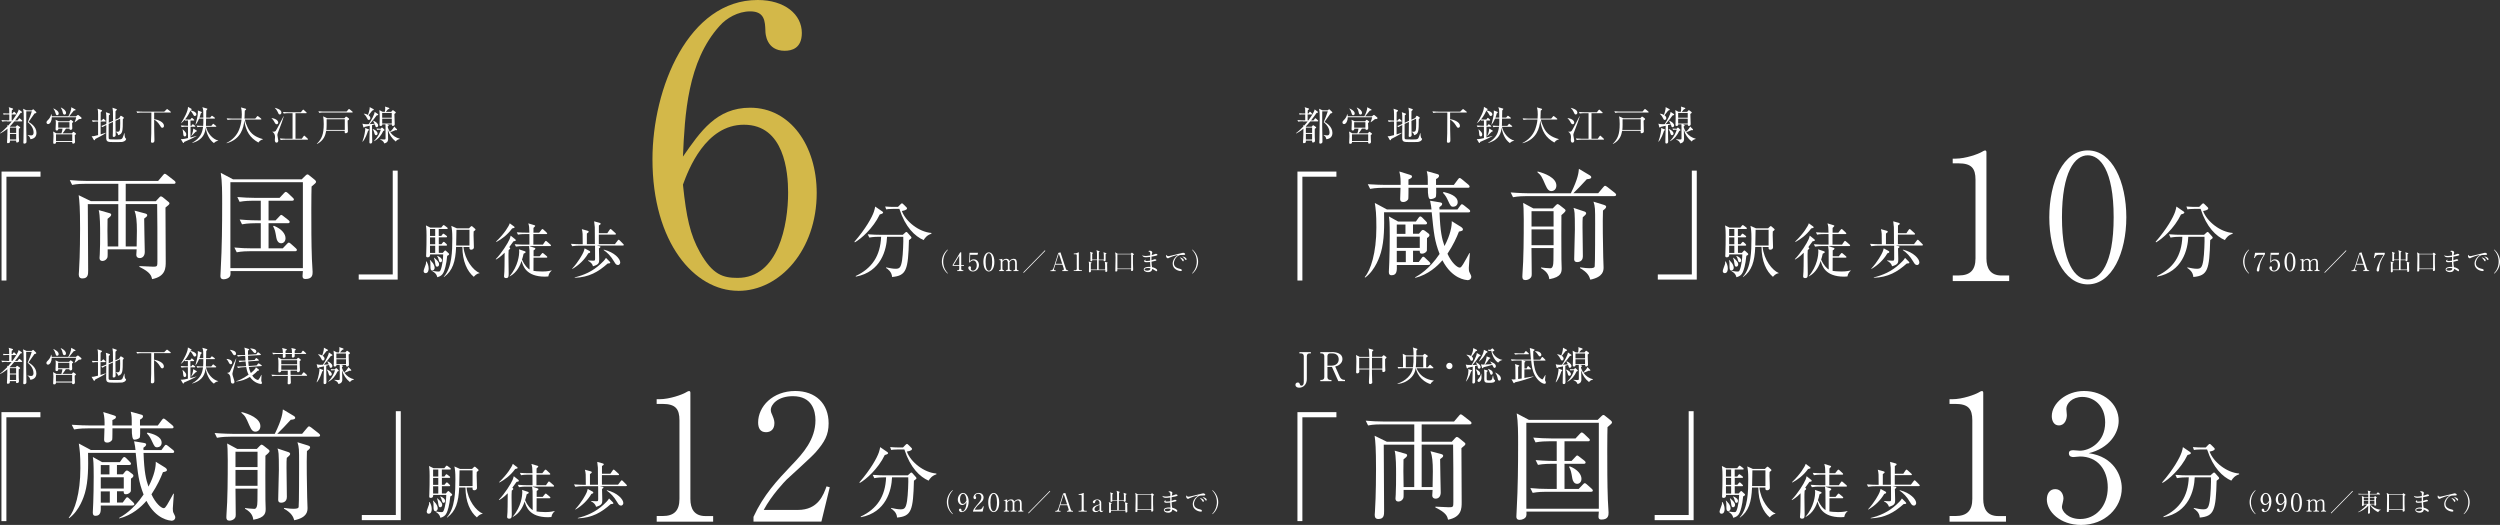 <?xml version="1.0" encoding="UTF-8"?>
<svg id="_レイヤー_2" data-name="レイヤー 2" xmlns="http://www.w3.org/2000/svg" viewBox="0 0 501.1 105.22">
  <rect x="0" y="0" width="501.1" height="105.22" fill="#333333" stroke="none"/>
  <defs>
    <style>
      .cls-1 {
        fill: #d3b849;
      }

      .cls-2 {
        fill: #fff;
      }
    </style>
  </defs>
  <g id="_文字" data-name="文字">
    <g>
      <g>
        <path class="cls-2" d="M1.29,35.42v20.81H.31v-21.84h7.81v1.03H1.29Z"/>
        <path class="cls-2" d="M23.71,49.41v-8.5h-6.11c0,.46.07,11.16.07,13.27,0,.79,0,1.63-1.15,1.63-.52,0-.73-.29-.73-.82,0-.14.05-.6.05-.77.21-3.1.21-7.99.21-8.4,0-4.15-.12-5.52-.28-6.7l2.45,1.2h5.5v-3.48h-6.49c-.59,0-1.72,0-2.77.22l-.47-.96c1.15.1,2.47.17,3.62.17h14.08l.96-1.13c.14-.17.26-.31.38-.31s.33.14.45.24l1.48,1.15c.12.1.23.22.23.36,0,.24-.23.26-.35.26h-9.64v3.48h6.04l.66-.72c.12-.12.23-.24.35-.24.09,0,.21.05.38.17l1.15.94c.12.1.19.17.19.29,0,.19-.21.38-.8.84,0,1.82.05,9.29.05,10.82,0,1.27,0,2.98-2.73,3.53-.14-.62-.31-1.39-2.54-2.45v-.17c.24.02,2.42.12,2.66.12.56,0,.8,0,.89-.29.07-.19.05-1.1.05-2.54,0-1.87,0-8.21-.05-9.72h-6.3v8.5h2.19c.02-.5.05-2.88.05-3.12,0-1.94-.12-3.12-.47-4.06l2.19.58c.17.05.35.14.35.34,0,.22-.19.36-.61.67-.02.96.12,5.62.12,6.67,0,.72-.35,1.25-1.04,1.25-.4,0-.66-.26-.66-.62,0-.14.07-.96.07-1.13h-5.81c0,.55.02,1.46-.05,1.63-.14.38-.54.7-.99.7s-.59-.29-.59-.6c0-.14.05-.65.05-.77.07-1.32.07-2.78.07-4.1s0-3.6-.28-4.73l2.19.62c.19.05.31.17.31.31,0,.24-.28.46-.73.82-.05,1.9-.02,2.64.02,5.54h2.14Z"/>
        <path class="cls-2" d="M62.45,37.39c-.02,1.01-.05,1.97-.05,4.61,0,3.22,0,6.77.12,9.96.02.41.14,2.18.14,2.54,0,.5,0,1.42-1.41,1.42-.59,0-.61-.34-.61-.65,0-.14.05-.82.07-.94h-14.51c.02.58.02.7-.05.91-.12.43-.75.74-1.29.74-.59,0-.68-.34-.68-.65,0-.41.05-1.06.07-1.46.24-4.32.28-8.67.28-13.01,0-2.26,0-4.46-.28-6.22l2.45,1.3h13.78l.73-.72c.14-.14.28-.26.42-.26s.26.1.42.24l1.04.84c.12.1.26.24.26.43,0,.17-.21.34-.89.91ZM60.71,36.52h-14.53v17.23h14.53v-17.23ZM59.13,50.35h-8.91c-.63,0-1.74.02-2.77.22l-.47-.96c1.2.12,2.4.17,3.62.17h1.67v-5.04h-.99c-.19,0-1.69,0-2.77.22l-.47-.96c1.86.17,3.53.17,3.62.17h.61v-3.94h-1.48c-.61,0-1.74.02-2.77.22l-.45-.96c1.2.1,2.4.17,3.6.17h4.87l.85-.91c.12-.12.26-.29.4-.29.12,0,.33.17.42.24l.96.91c.09.1.24.22.24.36,0,.24-.24.26-.35.26h-4.73v3.94h1.41l.75-.79c.14-.17.28-.31.4-.31.09,0,.26.14.42.26l1.01.79c.09.07.24.22.24.36,0,.24-.24.26-.35.26h-3.88v5.04h2.84l.82-.86c.17-.19.28-.29.4-.29.14,0,.31.14.42.24l.96.86c.09.1.24.22.24.36,0,.24-.24.26-.38.26ZM56.36,48.76c-.54,0-.87-.5-.96-1.06-.24-1.37-.28-1.66-.66-2.33l.14-.12c1.65.65,2.35,1.68,2.35,2.5,0,.65-.42,1.01-.87,1.01Z"/>
        <path class="cls-2" d="M71.9,56.04v-1.03h6.82v-20.81h.99v21.84h-7.81Z"/>
        <path class="cls-2" d="M85.3,54.75c-.25,0-.39-.18-.39-.44,0-.23.4-1.17.45-1.38s.04-.37.02-.52h.11c.2.32.43.78.43,1.42,0,.32-.09.92-.62.92ZM89.64,51.26c-.17,1.87-.53,2.88-.72,3.31-.27.6-.69.84-1.27,1-.15-.74-.72-1.07-.96-1.19l.02-.08c.66.13,1.11.13,1.14.13.24,0,.33-.02.46-.31.34-.78.52-2.34.52-3.13h-2.62c.01.19-.01.59-.51.59-.23,0-.29-.12-.29-.32,0-.07.02-.36.02-.42.05-.76.06-2.84.06-3.67,0-.42,0-1.28-.12-1.99l.88.44h2.19l.28-.35c.08-.1.14-.16.2-.16.07,0,.13.06.24.13l.46.35c.08.06.13.14.13.19,0,.08-.11.12-.19.12h-1.62v1.39h.51l.22-.29c.09-.12.13-.17.19-.17s.13.06.24.13l.38.29c.06.05.13.11.13.19,0,.11-.11.13-.19.13h-1.47v1.38h.52l.28-.34c.08-.1.13-.14.19-.14.07,0,.12.04.21.12l.35.34c.07.06.11.14.11.19,0,.07-.07.12-.18.12h-1.48v1.45h.79l.31-.35c.07-.08.13-.14.19-.14s.13.05.24.16l.46.43s.08.1.08.16c0,.14-.27.28-.35.31ZM86.67,54.24c-.39,0-.39-.5-.39-.76,0-.74,0-1-.13-1.32l.07-.04c.08.1.51.53.57.64.28.44.33.76.33.92,0,.35-.26.55-.45.55ZM87.23,45.9h-1.04v1.39h1.04v-1.39ZM87.23,47.58h-1.04v1.38h1.04v-1.38ZM87.23,49.25h-1.04v1.45h1.04v-1.45ZM87.64,53.46c-.31,0-.34-.2-.44-.89-.04-.26-.09-.58-.22-.88l.05-.04c.62.55.98.88.98,1.34,0,.2-.12.46-.37.46ZM88.3,52.57c-.24,0-.28-.19-.41-.67-.09-.31-.19-.44-.27-.55l.07-.07c.55.26.91.52.91.91,0,.19-.11.38-.29.38ZM96.09,54.78c-.56.04-.98.54-1.12.71-1.32-1.09-2.29-3.15-2.29-5.99h-1.26c-.12,2.95-.69,4.76-2.41,6.02l-.06-.05c1.65-1.82,1.71-5.17,1.71-7.66,0-1.49-.08-1.88-.2-2.54l1.12.5h2.42l.34-.34c.07-.07.13-.11.19-.11s.11.02.2.11l.47.41c.07.06.11.12.11.19,0,.08-.22.25-.37.35-.01.2-.02.43-.02.76,0,.38.07,2.06.07,2.43s-.36.48-.55.48c-.38,0-.35-.26-.34-.55h-1.2c.27,2.62,1.96,4.69,3.21,5.21v.07ZM94.1,46.06h-2.61c-.01.46-.06,2.66-.06,3.15h2.67v-3.15Z"/>
        <path class="cls-2" d="M99.39,51.92c1.13-1.14,2.42-3.19,2.75-3.98.09-.24.14-.38.22-.71l.95.76s.07.1.07.16c0,.17-.19.17-.46.22-.19.28-.42.61-.85,1.17.14.12.2.16.2.24,0,.07-.05.14-.31.34-.04.52-.04.98-.04,1.36,0,.52.04,2.83.04,3.3,0,.62,0,.96-.52.96-.21,0-.41-.07-.41-.34,0-.16.07-.84.07-.97.04-.73.02-1.04.05-3.78-.85.88-1.49,1.24-1.73,1.37l-.05-.08ZM99.44,48.41c1.65-1.57,2.6-3.14,2.73-3.65l.88.65s.09.08.09.14c0,.13-.05.14-.49.24-1.02,1.39-2.15,2.16-3.15,2.71l-.06-.1ZM108.81,49.04l.42-.6c.09-.14.14-.16.18-.16.07,0,.12.05.22.13l.69.6c.07.06.12.11.12.18,0,.12-.09.13-.18.13h-4.19l1.09.36c.07.02.15.06.15.14,0,.16-.28.32-.36.36v1.19h1.21l.42-.52c.09-.11.12-.14.19-.14.06,0,.09.02.22.13l.59.5c.06.05.12.1.12.18,0,.11-.09.13-.18.13h-2.58c0,.17-.01,2.58-.01,2.64.27.04.91.13,1.75.13,1.08,0,1.62-.16,1.89-.22v.05c-.18.16-.56.48-.67,1.16-.19.01-.39.04-.67.04-3.79,0-4.41-2.17-4.68-3.15-.29.83-.85,2.27-2.36,3.09l-.04-.05c1.74-2,1.92-4.33,1.92-4.83,0-.28-.02-.42-.05-.54l1.2.4c.07.02.13.06.13.17,0,.06-.02.1-.06.13-.05.04-.29.16-.34.18-.12.56-.21.85-.32,1.18.52,1.18,1.15,1.78,1.52,1.99,0-3.15,0-3.36-.02-3.85-.01-.14-.08-.73-.09-.85h-1.24c-.29,0-.86.01-1.39.11l-.24-.48c.81.07,1.65.08,1.81.08h1.14c0-.71,0-1.46-.01-2.11h-.91c-.21,0-.81,0-1.38.11l-.23-.47c.73.06,1.46.07,1.81.07h.71c-.02-1.15-.04-1.25-.21-1.86l1.22.37c.09.02.16.06.16.14s-.29.35-.35.4v.95h1.15l.46-.58c.07-.08.11-.14.19-.14s.12.04.21.12l.62.58c.06.06.12.11.12.19,0,.11-.11.12-.18.12h-2.59v2.11h1.86Z"/>
        <path class="cls-2" d="M124.89,49.22h-5.25l.41.1c.25.06.29.06.29.17,0,.1-.04.14-.29.29,0,.34.05,1.85.05,2.15,0,.72,0,1.08-1.24,1.44-.13-.5-.48-.84-1-1.1v-.07c.15,0,.83.05.98.05.42,0,.42-.01.44-.44.01-.56,0-1.93-.01-2.57h-3.2c-.29,0-.86.01-1.39.11l-.24-.48c.8.07,1.64.08,1.81.08h.55c0-2.12,0-2.35-.18-3.02l1.15.32c.18.05.22.1.22.2,0,.1-.04.13-.36.36v2.13h1.61c0-2.7,0-3-.02-3.41-.01-.26-.05-.54-.13-1.17l1.08.3c.13.04.22.07.22.2,0,.08,0,.13-.35.33v1.55h1.69l.46-.68c.05-.06.12-.16.19-.16.06,0,.14.07.21.13l.75.68c.07.07.12.11.12.18,0,.12-.09.13-.18.13h-3.25v1.91h3.23l.55-.72c.07-.1.14-.16.19-.16.06,0,.14.06.21.13l.71.72c.08.08.12.13.12.18,0,.12-.09.13-.18.13ZM118.21,50.67s-.19.06-.29.1c-.79,1.34-1.88,2.36-3.19,3.14l-.05-.06c1.26-1.35,2.12-2.95,2.28-3.35.09-.22.15-.43.22-.72l.92.49c.11.06.2.11.2.25,0,.06-.04.12-.09.14ZM121.81,52.81c-1.88,1.68-3.74,2.77-6.61,2.87v-.08c1.74-.44,3.53-1.14,5.21-2.72.39-.36.8-.75,1.05-1.19l.72.72c.09.1.14.16.14.23,0,.14-.05.14-.51.18ZM123.85,53.12c-.34,0-.51-.26-.73-.64-.74-1.24-1.34-1.8-2.13-2.37l.05-.07c2.11.52,3.28,1.83,3.28,2.57,0,.25-.19.52-.47.52Z"/>
        <path class="cls-2" d="M176.34,42.99c-1.34,2.79-3.77,4.9-5,5.59l-.08-.12c2.26-2.61,3.53-4.91,3.9-6.01.14-.41.21-.74.26-1.05l1.38.95c.08.05.21.15.21.26,0,.2-.42.31-.68.38ZM182.19,48.14c-.16,5.92-.48,7.12-3.38,7.38-.06-1.04-.85-1.58-1.21-1.81l.02-.12c.68.15,1.37.28,1.87.28.77,0,1.08-.18,1.32-1.68.19-1.22.29-3.96.24-4.73h-3.25c-.1,2.58-1.18,7.03-6.25,7.99l-.03-.13c3.27-1.54,4.93-4.03,5.09-7.86h-.47c-.4,0-1.18.02-1.9.16l-.31-.66c1,.08,1.98.1,2.47.1h4.56l.43-.39c.1-.1.19-.18.29-.18.08,0,.16.08.22.15l.64.72c.08.08.15.18.15.26,0,.15-.05.18-.5.51ZM185.12,48.12c-1.72-.76-3.64-2.53-4.85-6.25h-1.29c-.81,0-1.13.07-1.35.1l-.21-.58c.72.07,1.43.08,1.76.08h.81l.52-.53c.15-.15.21-.18.29-.18.1,0,.16.08.27.18l.6.59c.1.08.13.15.13.25,0,.33-.74.46-1.03.51.77,2.12,3.45,4.22,5.91,4.4l.02.16c-.9.28-1.27.81-1.56,1.25Z"/>
        <path class="cls-2" d="M189.95,54.85c-.76-.63-1.16-1.53-1.16-2.42s.4-1.8,1.16-2.42l.04.07c-.91.99-.93,1.99-.93,2.35s.02,1.37.93,2.35l-.04.07Z"/>
        <path class="cls-2" d="M192.47,50.58h.2v2.54h.55v.16h-.55v.58c0,.22.11.31.34.31h.08v.16h-1.24v-.16h.08c.23,0,.34-.08.34-.31v-.58h-1.32v-.18l1.52-2.53ZM192.27,51.24l-1.13,1.88h1.13v-1.88Z"/>
        <path class="cls-2" d="M194.46,51.07l-.04,1.26c.21-.19.4-.35.76-.35.71,0,1.04.6,1.04,1.15,0,.73-.56,1.29-1.21,1.29-.56,0-.92-.42-.92-.74,0-.19.12-.31.28-.31.15,0,.25.1.25.26,0,.05,0,.07-.02.15,0,.04-.01.11-.01.14,0,.21.22.33.42.33.4,0,.77-.38.77-1.06,0-.64-.33-.99-.69-.99-.2,0-.5.11-.76.44l-.07-.04.07-1.93h1.71l-.1.4h-1.46Z"/>
        <path class="cls-2" d="M198.21,54.43c-.34,0-.62-.24-.8-.54-.21-.35-.3-.96-.3-1.43,0-1.07.45-1.88,1.1-1.88.5,0,1.1.56,1.1,1.92,0,1.23-.5,1.92-1.1,1.92ZM197.66,51.42c-.07.25-.11.67-.11,1.09,0,1.12.26,1.75.66,1.75.34,0,.49-.46.54-.65.07-.26.12-.68.12-1.1,0-1.14-.27-1.75-.66-1.75-.35,0-.5.49-.55.67Z"/>
        <path class="cls-2" d="M200.9,51.87v.39c.13-.13.39-.39.81-.39.46,0,.55.3.59.45.17-.17.44-.45.88-.45s.63.26.63.82v1.18c0,.19.1.3.25.3h.09v.16h-1.02v-.16h.09c.17,0,.25-.13.25-.3v-1.15c0-.14-.02-.64-.43-.64-.14,0-.45.08-.69.44,0,.04,0,.08,0,.17v1.18c0,.21.11.3.25.3h.14v.16h-1.12v-.16h.14c.13,0,.25-.09.25-.3v-1.15c0-.11,0-.64-.43-.64-.12,0-.43.06-.66.4v1.39c0,.21.12.3.25.3h.09v.16h-1.02v-.16h.09c.15,0,.25-.11.25-.3v-1.51c0-.16-.08-.24-.2-.24-.05,0-.1,0-.15.02l-.02-.09.72-.18Z"/>
        <path class="cls-2" d="M205.2,54.69l-.1-.1,4.33-4.42.1.1-4.33,4.42Z"/>
        <path class="cls-2" d="M211.53,53.05l-.24.76s-.03.09-.03.17c0,.19.14.2.21.2h.14v.16h-1.06v-.16h.16c.21,0,.38-.21.46-.46l.96-3.03.43-.1,1.07,3.25c.1.29.22.34.36.34h.11v.16h-1.21v-.16h.15c.07,0,.2-.07.2-.22,0-.06-.01-.09-.04-.19l-.24-.72h-1.43ZM212.23,50.84l-.65,2.04h1.33l-.68-2.04Z"/>
        <path class="cls-2" d="M215.22,54.17h.27c.25,0,.34-.1.34-.31v-2.71c0-.16-.14-.18-.23-.18h-.37v-.16h.09c.38,0,.74-.17.8-.21.03-.02.05-.03.07-.03.04,0,.05.03.05.07v3.21c0,.22.1.31.34.31h.27v.16h-1.63v-.16Z"/>
        <path class="cls-2" d="M221.91,52.82c0,.34,0,.81.02,1.16,0,.05.01.28.01.32,0,.17-.16.21-.25.21-.15,0-.15-.04-.14-.37h-2.89s0,.22,0,.26c-.02.17-.21.19-.25.19-.08,0-.14-.03-.14-.12,0-.03,0-.18,0-.21,0-.38.01-.79.01-1.17,0-.34,0-.44-.07-.66l.51.15s.08.03.08.07c0,.05-.07.1-.16.16-.01.43,0,1.04,0,1.21h1.26c0-.42,0-1.53,0-1.88h-.96c0,.2-.15.23-.25.23-.13,0-.13-.08-.13-.12,0-.17.01-.91.01-1.06,0-.34,0-.44-.08-.72l.51.18s.07.04.07.08c0,.07-.1.12-.15.15,0,.18,0,.28,0,1.14h.96c0-.19,0-1.02,0-1.19,0-.32-.03-.46-.11-.68l.57.2s.07.04.07.06c0,.07-.09.12-.16.16,0,.33,0,.36,0,.66v.8h1c.01-.38.03-1.13-.07-1.47l.52.17s.08.04.08.08c0,.04-.02.07-.17.14,0,.29,0,.64,0,.93,0,.04,0,.22,0,.26,0,.17-.17.21-.26.21-.14,0-.14-.07-.13-.2h-1c0,.11,0,1.63,0,1.88h1.28c0-.42.01-.62.01-.7,0-.61-.04-.73-.08-.88l.52.16s.07.04.07.07c0,.06-.07.1-.16.14Z"/>
        <path class="cls-2" d="M227.09,51.16c0,.25,0,1.41,0,1.61,0,.17.04.99.04,1.22,0,.12,0,.34-.26.34-.04,0-.15,0-.15-.12,0-.03,0-.22,0-.26h-2.76c0,.23,0,.31-.01.35-.04.09-.17.13-.26.13-.13,0-.14-.08-.14-.13,0-.05.01-.27.01-.32.02-.66.04-1.54.04-2.31,0-.66-.02-.8-.08-1.1l.52.3h2.6l.15-.16s.06-.07.08-.07.06.02.09.05l.27.21s.06.06.06.08c0,.04-.11.11-.23.18ZM226.73,50.98h-2.76v2.84h2.76v-2.84Z"/>
        <path class="cls-2" d="M231.92,51.19c-.13.06-.55.16-1.11.25-.01.2-.02.52-.01.73.1-.03.52-.17.61-.2.03,0,.06-.01.09-.01.09,0,.28.05.28.18,0,.08-.05.1-.1.12-.06.03-.45.12-.87.2.02.51.04.78.11,1.09.46.08,1.03.36,1.03.63,0,.06-.03.19-.15.19-.06,0-.07-.01-.24-.13-.27-.2-.52-.29-.62-.33-.03.47-.38.64-.84.64-.5,0-.85-.27-.85-.53,0-.41.58-.53,1.06-.53.12,0,.2,0,.28.02-.05-.43-.06-.91-.06-.99-.23.03-.47.04-.7.04-.27,0-.5-.05-.5-.24,0-.1.12-.25.32-.28-.05.07-.08.12-.08.18,0,.08.1.09.25.09.34,0,.6-.04.71-.06,0-.25,0-.34.01-.75-.4.06-.75.07-.88.07-.41,0-.6-.12-.72-.4.18.08.34.14.68.14.12,0,.45-.02.93-.1,0-.07,0-.39,0-.43,0-.23-.05-.28-.38-.41.05-.05.12-.12.29-.12.23,0,.51.16.51.33,0,.06,0,.08-.07.27-.04.12-.05.22-.06.29.22-.05.51-.16.76-.25.03,0,.06-.02.1-.02.1,0,.3.09.3.2,0,.05-.02.09-.09.12ZM230.1,53.72c-.36,0-.69.1-.69.29,0,.1.15.24.54.24.16,0,.35-.04.48-.12.16-.1.16-.26.16-.35-.07-.02-.18-.06-.49-.06Z"/>
        <path class="cls-2" d="M237.27,51.09c-.63,0-.81,0-1.14.2-.46.28-.83.92-.83,1.49,0,.84.86,1.03,1.3,1.13.07.02.28.06.28.28,0,.13-.12.14-.19.14-.5,0-1.64-.38-1.64-1.48,0-.22.04-.65.4-1.12.14-.18.25-.29.68-.63-.52.07-1.57.44-1.73.54-.21.12-.24.13-.31.13-.12,0-.36-.15-.36-.44,0-.13.03-.2.07-.25.09.15.17.26.38.26.1,0,.23-.02.72-.14.58-.15,1.52-.36,2.11-.51.05,0,.12-.03.16-.03.07,0,.39.1.39.27,0,.16-.15.16-.29.16ZM237.13,52.36c-.08,0-.1-.02-.21-.23-.1-.17-.23-.31-.46-.55.33.07.81.29.81.61,0,.09-.03.18-.13.18ZM237.7,52.13c-.07,0-.09-.03-.23-.25-.12-.17-.34-.36-.5-.48.31.03.86.24.86.57,0,.14-.1.16-.13.16Z"/>
        <path class="cls-2" d="M238.99,54.85l-.04-.07c.91-.99.93-1.99.93-2.35s-.02-1.37-.93-2.35l.04-.07c.76.63,1.16,1.53,1.16,2.42s-.4,1.8-1.16,2.42Z"/>
      </g>
      <path class="cls-1" d="M147.98,58.29c-8.79,0-17.2-9.65-17.2-26.37,0-14.29,7.22-31.92,21.08-31.92,5.44,0,8.86,2.89,8.86,6.61,0,3.12-2.08,3.57-3.43,3.57-3.72,0-3.87-3.5-3.87-3.95-.07-1.98-.15-3.95-3.05-3.95-2.46,0-4.77,1.37-6.11,2.89-6.48,7.14-7,17.86-7.37,26.22,3.5-5.02,6.7-9.8,13.48-9.8,8.04,0,13.33,7.6,13.33,17.1,0,11.4-7.37,19.61-15.71,19.61ZM149.1,25c-7.67,0-11.1,8.97-12.21,12.01.67,6.46,1.42,10.03,3.43,13.6,2.53,4.48,4.62,5.09,7.52,5.09,8.19,0,10.13-10.64,10.13-17.1,0-4.1-.75-13.6-8.86-13.6Z"/>
    </g>
    <g>
      <path class="cls-2" d="M1.37,24.31c-.2,0-.57,0-.92.07l-.16-.31c.53.05,1.11.05,1.21.05h.36v-1.18h-.49c-.38,0-.53.02-.65.05l-.1-.28c.35.03.7.04.85.04h.39c0-.31,0-.86-.02-.94-.02-.12-.06-.22-.09-.32l.77.24c.06.02.11.05.11.11,0,.1-.06.13-.24.22-.03.14-.03.2-.04.69h.17l.17-.25c.05-.07.07-.1.12-.1.06,0,.09.02.15.09l.24.25s.08.08.08.12c0,.06-.05.09-.12.09h-.82c0,.18,0,1.01,0,1.18h.16c.42-.58,1.18-1.67,1.25-2.2l.6.45s.07.06.07.11c0,.11-.09.12-.28.14-.43.62-.76,1.08-1.11,1.5h.49l.26-.33c.05-.06.08-.1.12-.1s.11.06.14.09l.37.33s.07.07.07.13c0,.07-.06.08-.12.08h-1.48c-.41.5-.67.78-.91,1.02l.1.05h1.08l.2-.23s.06-.07.11-.07c.03,0,.06.02.12.06l.37.26c.09.06.11.1.11.14,0,.08-.05.11-.28.25,0,.3-.02.87,0,1.68,0,.12.04.63.04.74,0,.27-.27.33-.41.33-.19,0-.18-.09-.17-.38h-1.24c0,.27.02.52-.41.52-.14,0-.18-.07-.18-.19,0-.06.04-.51.04-.61,0-.16.07-1.44.05-2.11-.62.53-1.15.82-1.43.96l-.05-.06c.26-.2.72-.56,1.47-1.33,0-.07-.02-.18-.03-.28l.19.1c.27-.3.42-.46.71-.83h-.98ZM1.99,25.57v1.08h1.25v-1.08h-1.25ZM1.99,26.84v1.11h1.25v-1.11h-1.25ZM6.37,22.12l.18-.16s.05-.06.1-.06c.04,0,.09.06.12.08l.45.43s.07.08.07.14c0,.11-.12.16-.37.2-.43.61-1.15,1.65-1.19,1.69.33.18,1.58.91,1.58,2.19,0,.77-.45,1.18-1.21,1.28-.09-.5-.38-.71-.56-.82l.02-.05c.35.08.56.1.71.1.46,0,.46-.46.46-.55,0-.71-.35-1.43-1.17-2.11.31-.67.7-1.77.82-2.17h-1.11c-.02,1.74-.03,4.13.04,5.86,0,.05,0,.14,0,.24,0,.38-.4.38-.43.38-.13,0-.2-.06-.2-.22,0-.19.03-.51.03-.7.03-1.36.05-4.05.05-4.13,0-.66,0-1.41-.13-1.94l.71.32h1.03Z"/>
      <path class="cls-2" d="M15.99,23.87h-.15c-.07.05-.11.08-.43.34-.04.03-.35.24-.41.29l-.03-.03c.18-.45.25-.74.31-.97h-4.89c0,.7-.33,1.37-.75,1.37-.23,0-.32-.19-.32-.33,0-.2.13-.34.41-.61.17-.18.48-.61.53-1.05h.04c.04.13.08.25.09.43h3.31c.17-.25.63-1.22.58-1.82l.76.41c.08.04.12.08.12.13,0,.07-.08.1-.36.14-.45.58-.5.64-.93,1.14h1.35l.24-.18c.07-.06.12-.1.17-.1s.09.04.17.1l.46.38c.06.05.09.11.09.17,0,.16-.19.19-.35.19ZM14.99,27.08c0,.1,0,.18.02.82,0,.07.03.46.03.54,0,.32-.29.35-.36.35-.24,0-.22-.19-.2-.34h-3.24c0,.12,0,.38-.34.38-.2,0-.24-.1-.23-.26.02-.32.05-.98.05-1.29,0-.46-.04-.7-.07-.92l.67.37h.99c.12-.28.2-.69.22-.94h-.84c0,.13,0,.37-.31.37-.24,0-.24-.18-.24-.25,0-.2.05-1.08.05-1.26,0-.29,0-.42-.06-.65l.67.31h2.06l.2-.22c.05-.06.09-.08.12-.08s.08.02.13.06l.29.22c.06.05.09.08.09.12,0,.06-.05.1-.24.25,0,.16.04.89.04,1.04,0,.22-.14.33-.34.33-.13,0-.23-.07-.22-.25h-.71c-.15.26-.48.73-.67.94h1.88l.17-.22c.04-.06.08-.09.12-.09s.09.03.14.07l.3.22s.09.09.09.13c0,.06-.05.11-.24.24ZM11.46,23.09c-.21,0-.27-.18-.32-.38-.1-.4-.21-.62-.44-.94l.03-.04c.41.21,1.04.53,1.04,1.03,0,.21-.15.33-.31.33ZM14.48,26.92h-3.25v1.34h3.25v-1.34ZM13.92,24.5h-2.25v1.09h2.25v-1.09ZM12.94,22.98c-.27,0-.33-.26-.38-.53-.06-.3-.14-.5-.37-.86l.03-.04c.65.3,1.02.7,1.02,1.07,0,.06-.02.35-.3.35Z"/>
      <path class="cls-2" d="M21.09,24.36h-.92v2.58c.63-.19.82-.26,1-.33l.03.06c-.27.21-.64.42-1.13.68-.32.17-.73.38-.96.5-.07.17-.1.26-.2.26-.05,0-.1-.06-.13-.1l-.41-.71c.27.02.4.03,1.29-.22,0-.27,0-1.49,0-1.74v-.98h-.16c-.14,0-.54,0-.92.07l-.15-.32c.46.04.93.06,1.23.06,0-.4,0-.8,0-1.2,0-.67-.02-.85-.1-1.18l.79.27s.11.05.11.12c0,.1-.16.22-.27.29-.02.56-.02.83-.02,1.7h.19l.24-.26c.07-.08.09-.1.13-.1.05,0,.09.06.13.09l.27.26s.07.07.07.12c0,.08-.07.09-.12.09ZM24.59,28.45c-.18.03-1.57.03-1.79.03-1.29,0-1.51-.06-1.51-.94,0-.31.02-1.69.02-1.97,0-.08,0-.44,0-.51-.31.14-.49.23-.76.42l-.27-.22c.42-.14.91-.36,1.03-.42v-1.42c0-.38-.02-.55-.09-.93l.73.26c.05.02.12.05.12.11,0,.07-.06.13-.25.26,0,.24-.02,1.28-.02,1.49l.86-.39c0-.8,0-1.37-.02-1.93-.02-.3-.07-.58-.09-.7l.75.26c.08.02.13.06.13.12,0,.07-.11.17-.27.3-.02.72-.02.82-.02,1.73l.76-.34.19-.32c.04-.06.08-.14.13-.14s.1.03.15.06l.37.23s.08.07.08.13c0,.1-.09.18-.2.28,0,2.4-.02,2.95-.93,3.2-.07-.4-.36-.6-.47-.67v-.04c.13.02.18.02.24.02.55,0,.64-.07.64-1.76,0-.54,0-.63-.02-.86l-.93.43c0,1.18.02,1.94.02,2.16,0,.1.02.58.02.67,0,.38-.33.4-.4.4-.11,0-.19-.04-.19-.21,0-.09.02-.5.02-.58.02-.51.02-.82.02-2.22l-.86.39c0,.32,0,2.77,0,2.87,0,.1.09.19.19.22.1.03,1.22.03,1.37.03.81,0,1.05,0,1.22-.3.15-.28.31-.87.34-.97h.05c.02.29.04.76.15.95.05.08.18.15.18.23,0,.11-.13.46-.72.56Z"/>
      <path class="cls-2" d="M34.14,22.56h-3.24v1.31c.78.14,1.97.58,1.97,1.36,0,.27-.19.38-.33.38-.2,0-.27-.1-.55-.57-.27-.45-.75-.88-1.09-1.07,0,1.82,0,2.01.05,3.85,0,.06,0,.32,0,.38,0,.31-.2.42-.42.42-.27,0-.27-.18-.27-.26,0-.23.06-1.37.06-1.62.02-.63.02-.98.02-4.17h-1.91c-.2,0-.57,0-.92.07l-.16-.32c.4.03.8.06,1.21.06h4.36l.44-.43c.05-.05.1-.09.12-.09.05,0,.09.03.15.08l.54.42s.08.07.08.12c0,.08-.08.09-.12.09Z"/>
      <path class="cls-2" d="M38.16,23.96l.18-.24s.07-.1.12-.1.09.04.14.09l.27.24s.07.07.07.12c0,.07-.05.09-.12.09h-.64v1.06h.18l.16-.22s.07-.1.12-.1.09.04.15.08l.29.22s.08.07.08.12c0,.08-.07.09-.12.09h-.85v2.15c.19-.05,1.02-.27,1.19-.32v.04c-.44.27-2.13,1.06-2.46,1.17-.04.14-.06.21-.15.21-.05,0-.09-.05-.12-.09l-.41-.7c.08.02.13.02.24.02.2,0,.77-.1,1.2-.21v-2.28h-.35c-.2,0-.57,0-.93.07l-.16-.32c.49.04.97.06,1.21.06h.23v-1.06h-.17s-.21,0-.39.03l-.08-.18c-.32.38-.59.58-.78.73v-.02c.6-.88,1.46-2.5,1.42-3.29l.68.39s.06.03.06.1c0,.06-.06.14-.22.17l-.02.03c.09.02,1.19.25,1.19.81,0,.2-.16.33-.33.33-.16,0-.18-.05-.33-.32-.07-.12-.31-.55-.56-.73-.38.88-.77,1.39-1.06,1.74.27.02.49.02.52.02h.56ZM36.63,25.93c.64.58.71.78.71,1.04,0,.34-.22.38-.3.38-.25,0-.28-.25-.3-.45-.05-.46-.08-.74-.15-.95l.03-.02ZM38.34,27.23c.34-.7.37-1.09.4-1.47l.56.33c.09.05.16.09.16.16,0,.1-.14.13-.24.16-.18.2-.25.27-.85.86l-.02-.03ZM41.45,21.74c.06.02.12.04.12.1,0,.06-.19.27-.22.31-.03.54-.03,1.23-.03,1.42h.8l.24-.28s.09-.1.12-.1.07.03.15.09l.38.28s.08.06.08.12c0,.08-.06.09-.12.09h-1.66c0,.53-.02,1.29-.03,1.46h1.08l.26-.32c.06-.07.08-.1.12-.1.04,0,.09.05.14.09l.39.31s.09.06.09.12c0,.07-.07.09-.13.09h-1.93c.27,1.25,1.3,2.47,2.44,2.75v.04c-.26.06-.57.13-.86.47-1-.69-1.51-2.02-1.65-3.07-.13.96-.42,2.42-2.71,3.05l-.02-.03c1.69-.95,2.06-2.06,2.2-3.21h-.22c-.3,0-.63.02-.92.07l-.15-.32c.43.04.86.06,1.31.06.03-.3.04-.62.04-1.46h-.85c-.15.35-.3.7-.69,1.23l-.04-.02c.22-.75.49-1.81.49-2.56,0-.06,0-.14-.02-.28l.64.25c.1.04.16.07.16.14,0,.09-.05.12-.2.2-.09.38-.17.6-.26.84h.77c0-1.43,0-1.57-.2-2.08l.86.25Z"/>
      <path class="cls-2" d="M51.79,28.57c-1.7-.96-2.52-2.26-2.82-4.41-.14,1.41-.64,3.74-3.53,4.55l-.03-.06c1.13-.56,2.06-1.49,2.53-2.69.24-.64.41-1.31.47-2h-1.88c-.06,0-.56,0-.93.07l-.16-.31c.62.05,1.17.05,1.21.05h1.78c.02-.18.04-.43.04-.83,0-.3-.02-.99-.17-1.41l.9.25c.07.02.14.06.14.12,0,.09-.11.17-.27.27,0,.52-.03,1.02-.06,1.6h2.15l.35-.42s.08-.1.12-.1.09.04.15.08l.53.42s.08.07.08.12c0,.09-.08.09-.12.09h-3.18c.11.59.34,1.14.6,1.68.58,1.2,1.55,1.85,3,2.24v.06c-.17.05-.57.14-.89.62Z"/>
      <path class="cls-2" d="M55.46,24.9c-.16,0-.28-.1-.4-.34-.23-.46-.48-.73-.64-.87v-.03c.97.13,1.35.58,1.35.91,0,.17-.12.34-.31.34ZM55.7,26.62c-.07.18-.1.3-.1.46s.18.93.18,1.09c0,.22-.12.42-.34.42-.35,0-.35-.42-.35-.56,0-.1.04-.51.04-.6,0-.56-.31-.87-.53-1.01v-.04c.05,0,.12.02.2.02.26,0,.38-.06.46-.16.17-.19,1.34-2.47,1.57-2.93l.05.02c-.28.95-.42,1.29-1.18,3.29ZM56.07,22.94c-.19,0-.24-.12-.38-.44-.2-.43-.42-.7-.6-.86v-.03c.24.06,1.32.3,1.32.97,0,.22-.17.37-.33.37ZM61.61,28h-4.42c-.21,0-.58,0-.93.07l-.16-.32c.4.04.81.06,1.21.06h1.33v-5.12h-.85c-.19,0-.58,0-.92.07l-.15-.32c.62.06,1.07.06,1.2.06h2.39l.34-.43c.05-.06.09-.1.12-.1.06,0,.1.05.14.08l.47.43s.09.07.09.12c0,.09-.08.09-.12.09h-2.12v5.12h1.26l.37-.52s.07-.1.12-.1.11.06.14.09l.54.5s.08.08.08.13c0,.08-.07.09-.12.09Z"/>
      <path class="cls-2" d="M69.68,24.17c0,.34.05,1.89.05,2.14,0,.1,0,.18-.09.26-.08.08-.24.14-.36.14-.09,0-.2-.08-.2-.25,0-.04.02-.21.02-.24h-3.72c-.15.84-.42,1.9-1.84,2.65l-.03-.05c.96-.95,1.38-1.88,1.38-3.96,0-.62-.04-1.1-.12-1.54l.82.39h3.43l.24-.26s.07-.08.12-.08c.03,0,.08.02.13.06l.4.3s.07.08.07.13c0,.1-.1.18-.29.3ZM70.59,22.55h-5.69c-.19,0-.57,0-.92.07l-.16-.32c.53.05,1.11.06,1.21.06h4.44l.36-.42c.05-.06.09-.1.13-.1s.09.03.14.08l.53.44s.07.06.07.11c0,.07-.07.09-.12.09ZM69.1,23.91h-3.63c0,.59.02,1.6-.05,2.13h3.69v-2.13Z"/>
      <path class="cls-2" d="M72.64,28.38c.44-1.1.57-2.35.57-2.46,0-.09,0-.18-.02-.27l.69.26s.09.04.09.1c0,.07-.02.09-.2.22-.17.51-.51,1.53-1.07,2.17l-.06-.02ZM75.76,22.86s.05.06.05.11c0,.1-.08.12-.33.18-.27.37-.68.93-1.38,1.73.04,0,.57-.02.98-.06-.05-.14-.15-.34-.28-.57l.04-.06c.42.18.96.54.96.95,0,.18-.11.36-.31.36s-.21-.06-.36-.58c-.12.04-.25.08-.56.17,0,1.1,0,1.67.02,2.35,0,.14.02.76.02.89,0,.12,0,.44-.35.44-.22,0-.22-.18-.22-.25,0-.37.06-2.78.07-3.31-.2.05-.45.11-1,.22-.11.12-.12.14-.18.14-.05,0-.09-.06-.11-.11l-.17-.68c.17.05.38.12.73.12.05,0,.47-.02.53-.02.52-.78,1.18-1.97,1.18-2.46l.67.45ZM72.94,22.78c.16.02.47.05.82.26,0,0,.39-1.05.34-1.57l.75.4s.08.06.08.1c0,.08-.07.11-.34.22-.28.39-.38.51-.71.91.1.08.35.26.35.57,0,.22-.14.37-.3.37-.2,0-.27-.17-.32-.29-.09-.21-.3-.6-.67-.92l.02-.06ZM74.75,25.86c.53.19.93.57.93.9,0,.18-.1.34-.3.34-.22,0-.26-.13-.38-.56-.06-.22-.16-.47-.3-.63l.05-.05ZM75.97,26c-.2,0-.33.02-.39.03l-.11-.26c.29.02.53.03.6.03h.24l.15-.18s.05-.06.1-.06c.03,0,.09.04.12.07l.31.3s.09.08.09.14c0,.06-.02.1-.26.18-.38.84-.96,1.61-1.83,2.05l-.02-.05c.91-.89,1.21-1.79,1.36-2.25h-.35ZM77.6,24.95l.14.05c.05.02.17.06.17.14,0,.1-.14.18-.2.21,0,.3.31.87.45,1.09.45-.42.72-.76.85-1.09l.54.55s.04.06.04.1c0,.02,0,.1-.12.1-.02,0-.13,0-.2-.02-.38.18-.67.29-1.05.42.45.66,1.13,1.12,1.9,1.3v.06c-.55.14-.66.31-.79.51-.79-.62-1.32-1.4-1.59-2.37,0,.3.05,1.6.05,1.86,0,.19,0,.74-.78.89-.09-.26-.17-.5-.81-.78v-.06c.13.02.66.05.76.05.31,0,.32-.06.32-.3v-2.16c0-.27,0-.44-.02-.58h-.63c0,.22-.12.33-.31.33-.17,0-.25-.06-.25-.21,0-.11.04-1.16.04-1.38,0-.42,0-1.22-.07-1.59l.63.34h.47c.03-.14.07-.38.07-.66,0-.14,0-.21-.04-.39l.74.24c.06.02.13.06.13.14,0,.1-.08.13-.28.17-.16.22-.27.33-.42.51h1.07l.21-.25s.09-.09.13-.09.09.03.12.06l.37.28s.1.09.1.14c0,.07-.03.09-.29.28,0,.33.07,1.87.07,2.05,0,.24-.16.35-.37.35s-.21-.13-.2-.31h-.93ZM76.6,22.64v.96h1.92v-.96h-1.92ZM78.53,24.76v-.97h-1.92v.97h1.92Z"/>
    </g>
    <g>
      <path class="cls-2" d="M261.05,35.42v20.81h-.99v-21.84h7.81v1.03h-6.82Z"/>
      <path class="cls-2" d="M294.08,56.13c-.23,0-3.03-.19-4.96-3.96-1.01,1.18-2.85,2.88-5.46,3.53v-.12c.71-.41,2.8-1.56,4.89-4.68-1.01-2.62-1.15-4.1-1.58-8.35h-9.55c.05,2.71.07,5.62-.63,8.06-.17.58-1.04,3.5-3.17,5.04l-.07-.12c1.18-1.34,2.33-4.82,2.33-9.91,0-2.86-.12-3.58-.31-4.94l2.42,1.3h8.94c-.02-.24-.12-1.1-.28-1.75l2.02.34c.26.05.4.14.4.31,0,.26-.33.5-.56.65.02.26.02.31.02.46h3.6l.54-.74c.12-.17.23-.31.35-.31.14,0,.31.14.47.26l.96.77c.14.1.23.22.23.36,0,.22-.21.24-.38.24h-5.76c.14,3.89.49,5.33.99,6.75,1.2-2.26,1.5-4.03,1.46-4.99l1.93,1.2c.14.1.31.26.31.46,0,.26-.24.31-.8.43-.47,1.2-1.11,2.64-2.3,4.44.82,1.8,1.95,2.78,2.47,2.78.21,0,.4-.26.66-.67.23-.36,1.13-1.99,1.27-2.26l.09.05c-.02.48-.21,2.52-.21,2.93,0,.19.02.65.09.79.35.72.4.79.4,1.03s-.19.65-.82.65ZM294.2,37.63h-6.33c0,.41.05,1.75-.12,1.92-.33.31-.89.36-1.06.36q-.52,0-.49-2.28h-3.88c0,.12,0,2.18-.05,2.28-.09.19-.42.58-.99.58-.63,0-.63-.41-.63-.62,0-.26.07-1.87.07-2.23h-3.32c-.42,0-1.65,0-2.77.22l-.47-.94c1.46.1,2.92.14,3.62.14h2.96c0-.82.02-1.68-.26-2.69l2.14.67c.28.1.4.14.4.34,0,.29-.26.38-.71.6v1.08h3.88c0-1.68,0-1.87-.21-2.76l2.14.6c.23.07.33.17.33.34,0,.29-.31.5-.61.65v1.18h3.57l.8-1.08c.12-.17.24-.31.35-.31.14,0,.28.1.45.24l1.32,1.1c.09.1.24.22.24.38,0,.22-.21.24-.38.24ZM286.35,53.11h-6.37c.02,1.06.07,2.06-1.06,2.06-.33,0-.54-.14-.54-.65,0-.29.07-1.66.09-1.97.05-1.54.09-3.07.09-5.21,0-2.86-.07-3.26-.17-3.96l1.86,1.03h3.55l.52-.74c.09-.12.24-.29.35-.29.14,0,.31.12.42.24l.71.72c.14.14.24.26.24.38,0,.22-.21.26-.35.26h-2.47v1.87h1.2l.45-.55c.07-.1.23-.22.33-.22.12,0,.31.1.4.17l.73.55c.09.07.19.19.19.36s-.19.38-.49.55c0,.84,0,2.45-.02,2.52-.09.29-.52.62-.99.62-.42,0-.45-.26-.45-.6h-1.34v2.26h1.15l.54-.74c.12-.17.21-.31.35-.31.17,0,.26.1.42.26l.78.74c.12.12.24.29.24.36,0,.24-.21.26-.35.26ZM281.71,45h-1.74v1.87h1.74v-1.87ZM284.58,47.44h-4.61v2.26h4.61v-2.26ZM281.78,50.28h-1.81v2.26h1.81v-2.26ZM291.33,41.44c-.52,0-.59-.17-1.1-1.25-.19-.41-.47-1.03-1.01-1.54l.14-.17c1.03.24,2.82.77,2.82,2.04,0,.6-.45.91-.85.91Z"/>
      <path class="cls-2" d="M323.58,39.31h-17.54c-.59,0-1.72.02-2.77.22l-.47-.96c1.62.14,3.29.17,3.62.17h8.44c1.48-3,1.55-4.18,1.62-4.9l2.21,1.32c.12.07.26.19.26.38,0,.17-.14.34-.89.38-1.46,1.58-1.6,1.73-2.7,2.81h4.98l1.01-1.2c.14-.17.26-.29.38-.29.07,0,.19.05.45.24l1.53,1.2c.12.1.23.24.23.36,0,.22-.21.26-.35.26ZM312.97,43.12c-.02,1.39-.02,6.5,0,8.86,0,.29.05,1.49.05,1.75,0,.77,0,1.8-2.47,2.23-.09-.55-.24-1.42-1.67-2.21v-.14c.35.05,1.41.17,1.88.17q.61,0,.61-1.58c0-.38.02-2.14.02-2.47h-4.42c0,.82.05,4.46.05,5.21,0,.22,0,.48-.21.74-.21.26-.64.46-1.04.46-.47,0-.63-.24-.63-.67,0-.05,0-.24.02-.5.24-3.14.26-7.32.26-10.99,0-2.06-.07-2.78-.12-3.31l2.04,1.1h3.9l.56-.58c.19-.19.31-.29.4-.29s.26.1.42.22l.92.72c.07.05.26.19.26.36,0,.22-.52.67-.85.94ZM311.4,42.33h-4.42v3.07h4.42v-3.07ZM311.4,45.98h-4.42v3.17h4.42v-3.17ZM310.97,38.3c-.45,0-.78-.22-1.22-1.25-.71-1.63-.8-1.87-1.6-2.54l.05-.14c1.43.36,3.76,1.25,3.76,2.83,0,.77-.54,1.1-.99,1.1ZM317.25,43.55c-.05.6-.05.74-.05,2.02,0,.91.07,4.97.07,5.81,0,1.15-1.03,1.15-1.13,1.15-.61,0-.61-.43-.61-.6,0-.96.14-5.09.14-5.95,0-3.53-.07-3.77-.28-4.32l2.21.74c.21.07.33.22.33.36,0,.19-.24.43-.68.79ZM321.3,42.21c-.09,2.3,0,6.77.05,9.26,0,.34.07,1.8.07,2.09,0,.65,0,1.94-2.66,2.5-.19-.65-.49-1.44-2.07-2.33l.02-.14c.89.14,1.6.17,1.83.17.82,0,1.03-.1,1.1-.34.09-.34.09-7.97.09-8.54,0-3.19,0-3.38-.33-4.46l2.16.67c.14.05.38.14.38.36,0,.26-.38.55-.66.77Z"/>
      <path class="cls-2" d="M332.29,56.04v-1.03h6.82v-20.81h.99v21.84h-7.81Z"/>
      <path class="cls-2" d="M345.7,54.75c-.25,0-.39-.18-.39-.44,0-.23.4-1.17.45-1.38s.04-.37.02-.52h.11c.2.32.43.78.43,1.42,0,.32-.09.92-.62.92ZM350.04,51.26c-.17,1.87-.53,2.88-.72,3.31-.27.6-.69.84-1.27,1-.15-.74-.72-1.07-.96-1.19l.02-.08c.66.13,1.11.13,1.14.13.24,0,.33-.02.46-.31.34-.78.52-2.34.52-3.13h-2.62c.01.19-.01.59-.51.59-.23,0-.29-.12-.29-.32,0-.07.02-.36.02-.42.05-.76.06-2.84.06-3.67,0-.42,0-1.28-.12-1.99l.88.44h2.19l.28-.35c.08-.1.14-.16.2-.16.07,0,.13.06.24.13l.46.35c.08.06.13.14.13.19,0,.08-.11.12-.19.12h-1.62v1.39h.51l.22-.29c.09-.12.13-.17.19-.17s.13.06.24.13l.38.29c.06.05.13.11.13.19,0,.11-.11.13-.19.13h-1.47v1.38h.52l.28-.34c.08-.1.13-.14.19-.14.07,0,.12.04.21.12l.35.34c.07.06.11.14.11.19,0,.07-.07.12-.18.12h-1.48v1.45h.79l.31-.35c.07-.08.13-.14.19-.14s.13.05.24.16l.46.43s.08.1.08.16c0,.14-.27.28-.35.31ZM347.06,54.24c-.39,0-.39-.5-.39-.76,0-.74,0-1-.13-1.32l.07-.04c.08.1.51.53.57.64.28.44.33.76.33.92,0,.35-.26.55-.45.55ZM347.63,45.9h-1.04v1.39h1.04v-1.39ZM347.63,47.58h-1.04v1.38h1.04v-1.38ZM347.63,49.25h-1.04v1.45h1.04v-1.45ZM348.04,53.46c-.31,0-.34-.2-.44-.89-.04-.26-.09-.58-.22-.88l.05-.04c.62.55.98.88.98,1.34,0,.2-.12.46-.37.46ZM348.7,52.57c-.24,0-.28-.19-.41-.67-.09-.31-.19-.44-.27-.55l.07-.07c.55.26.91.52.91.91,0,.19-.11.38-.29.38ZM356.49,54.78c-.56.04-.98.54-1.12.71-1.32-1.09-2.29-3.15-2.29-5.99h-1.26c-.12,2.95-.69,4.76-2.41,6.02l-.06-.05c1.65-1.82,1.71-5.17,1.71-7.66,0-1.49-.08-1.88-.2-2.54l1.12.5h2.42l.34-.34c.07-.07.13-.11.19-.11s.11.02.2.11l.47.41c.07.06.11.12.11.19,0,.08-.22.25-.37.35-.01.2-.02.43-.02.76,0,.38.07,2.06.07,2.43s-.36.48-.55.48c-.38,0-.35-.26-.34-.55h-1.2c.27,2.62,1.96,4.69,3.21,5.21v.07ZM354.5,46.06h-2.61c-.01.46-.06,2.66-.06,3.15h2.67v-3.15Z"/>
      <path class="cls-2" d="M359.78,51.92c1.13-1.14,2.42-3.19,2.75-3.98.09-.24.14-.38.22-.71l.95.76s.07.1.07.16c0,.17-.19.17-.46.22-.19.28-.42.61-.85,1.17.14.12.2.16.2.24,0,.07-.05.14-.31.34-.04.52-.04.98-.04,1.36,0,.52.04,2.83.04,3.3,0,.62,0,.96-.52.96-.21,0-.41-.07-.41-.34,0-.16.07-.84.07-.97.04-.73.02-1.04.05-3.78-.85.88-1.49,1.24-1.73,1.37l-.05-.08ZM359.83,48.41c1.65-1.57,2.6-3.14,2.73-3.65l.88.65s.09.08.09.14c0,.13-.05.14-.49.24-1.02,1.39-2.15,2.16-3.15,2.71l-.06-.1ZM369.21,49.04l.42-.6c.09-.14.14-.16.18-.16.07,0,.12.05.22.13l.69.6c.07.06.12.11.12.18,0,.12-.09.13-.18.13h-4.19l1.09.36c.07.02.15.06.15.14,0,.16-.28.32-.36.36v1.19h1.21l.42-.52c.09-.11.12-.14.19-.14.06,0,.09.02.22.13l.59.5c.06.05.12.1.12.18,0,.11-.09.13-.18.13h-2.58c0,.17-.01,2.58-.01,2.64.27.04.91.13,1.75.13,1.08,0,1.62-.16,1.89-.22v.05c-.18.16-.56.48-.67,1.16-.19.01-.39.04-.67.04-3.79,0-4.41-2.17-4.68-3.15-.29.83-.85,2.27-2.36,3.09l-.04-.05c1.74-2,1.92-4.33,1.92-4.83,0-.28-.02-.42-.05-.54l1.2.4c.07.02.13.06.13.17,0,.06-.02.1-.06.13-.05.04-.29.16-.34.18-.12.56-.21.85-.32,1.18.52,1.18,1.15,1.78,1.52,1.99,0-3.15,0-3.36-.02-3.85-.01-.14-.08-.73-.09-.85h-1.24c-.29,0-.86.01-1.39.11l-.24-.48c.81.07,1.65.08,1.81.08h1.14c0-.71,0-1.46-.01-2.11h-.91c-.21,0-.81,0-1.38.11l-.23-.47c.73.06,1.46.07,1.81.07h.71c-.02-1.15-.04-1.25-.21-1.86l1.22.37c.09.02.16.06.16.14s-.29.35-.35.4v.95h1.15l.46-.58c.07-.08.11-.14.19-.14s.12.04.21.12l.62.58c.06.06.12.11.12.19,0,.11-.11.12-.18.12h-2.59v2.11h1.86Z"/>
      <path class="cls-2" d="M385.28,49.22h-5.25l.41.1c.25.06.29.06.29.17,0,.1-.04.14-.29.29,0,.34.05,1.85.05,2.15,0,.72,0,1.08-1.24,1.44-.13-.5-.48-.84-1-1.1v-.07c.15,0,.83.05.98.05.42,0,.42-.01.44-.44.01-.56,0-1.93-.01-2.57h-3.2c-.29,0-.86.01-1.39.11l-.24-.48c.8.07,1.64.08,1.81.08h.55c0-2.12,0-2.35-.18-3.02l1.15.32c.18.05.22.1.22.2,0,.1-.04.13-.36.36v2.13h1.61c0-2.7,0-3-.02-3.41-.01-.26-.05-.54-.13-1.17l1.08.3c.13.04.22.07.22.2,0,.08,0,.13-.35.33v1.55h1.69l.46-.68c.05-.06.12-.16.19-.16.06,0,.14.07.21.13l.75.68c.07.07.12.11.12.18,0,.12-.09.13-.18.13h-3.25v1.91h3.23l.55-.72c.07-.1.14-.16.19-.16.06,0,.14.06.21.13l.71.72c.08.08.12.13.12.18,0,.12-.09.13-.18.13ZM378.6,50.67s-.19.06-.29.1c-.79,1.34-1.88,2.36-3.19,3.14l-.05-.06c1.26-1.35,2.12-2.95,2.28-3.35.09-.22.15-.43.22-.72l.92.49c.11.06.2.11.2.25,0,.06-.04.12-.09.14ZM382.2,52.81c-1.88,1.68-3.74,2.77-6.61,2.87v-.08c1.74-.44,3.53-1.14,5.21-2.72.39-.36.8-.75,1.05-1.19l.72.72c.09.1.14.16.14.23,0,.14-.05.14-.51.18ZM384.25,53.12c-.34,0-.51-.26-.73-.64-.74-1.24-1.34-1.8-2.13-2.37l.05-.07c2.11.52,3.28,1.83,3.28,2.57,0,.25-.19.52-.47.52Z"/>
      <path class="cls-2" d="M391.41,56.33v-1.12h1.2c2.26,0,3.36-1.05,3.36-3.43v-15.75c0-2.28-.79-3.29-3.4-3.29h-1.17v-.94h.55c2.09,0,4.6-.95,5.25-1.33.24-.14.51-.31.72-.31.17,0,.24.17.24.35v21.28c0,2,.79,3.43,3.02,3.43h1.54v1.12h-11.32Z"/>
      <path class="cls-2" d="M418.48,57c-4.84,0-7.72-6.3-7.72-13.44s2.81-13.41,7.72-13.41,7.72,6.3,7.72,13.41-2.88,13.44-7.72,13.44ZM418.48,31.13c-2.61,0-5.18,3.33-5.18,12.43s2.64,12.46,5.18,12.46c2.4,0,5.18-2.87,5.18-12.46s-2.78-12.43-5.18-12.43Z"/>
      <path class="cls-2" d="M437.16,42.99c-1.34,2.79-3.77,4.9-5,5.59l-.08-.12c2.26-2.61,3.53-4.91,3.9-6.01.14-.41.21-.74.26-1.05l1.38.95c.08.05.21.15.21.26,0,.2-.42.31-.68.38ZM443.01,48.14c-.16,5.92-.48,7.12-3.38,7.38-.06-1.04-.85-1.58-1.21-1.81l.02-.12c.68.15,1.37.28,1.87.28.77,0,1.08-.18,1.32-1.68.19-1.22.29-3.96.24-4.73h-3.25c-.1,2.58-1.18,7.03-6.25,7.99l-.03-.13c3.27-1.54,4.93-4.03,5.09-7.86h-.47c-.4,0-1.18.02-1.9.16l-.31-.66c1,.08,1.98.1,2.47.1h4.56l.43-.39c.1-.1.19-.18.29-.18.08,0,.16.08.22.15l.64.72c.08.08.15.18.15.26,0,.15-.05.18-.5.51ZM445.94,48.12c-1.72-.76-3.64-2.53-4.85-6.25h-1.29c-.81,0-1.13.07-1.35.1l-.21-.58c.72.07,1.43.08,1.76.08h.81l.52-.53c.15-.15.21-.18.29-.18.1,0,.16.08.27.18l.6.59c.1.08.13.15.13.25,0,.33-.74.46-1.03.51.77,2.12,3.45,4.22,5.91,4.4l.02.16c-.9.28-1.27.81-1.56,1.25Z"/>
      <path class="cls-2" d="M450.77,54.85c-.76-.63-1.16-1.53-1.16-2.42s.4-1.8,1.16-2.42l.04.07c-.91.99-.93,1.99-.93,2.35s.02,1.37.93,2.35l-.04.07Z"/>
      <path class="cls-2" d="M453.99,50.68v.26c-.78,1.23-1.05,1.92-1.12,3.04,0,.13-.02.45-.27.45-.12,0-.25-.1-.25-.28,0-.35.34-1.41,1.38-3.08h-.84c-.71,0-.82.33-.93.66l-.15-.04.2-1.02h1.97Z"/>
      <path class="cls-2" d="M455.25,51.07l-.04,1.26c.21-.19.4-.35.76-.35.71,0,1.04.6,1.04,1.15,0,.73-.56,1.29-1.21,1.29-.56,0-.92-.42-.92-.74,0-.19.12-.31.28-.31.15,0,.25.1.25.26,0,.05,0,.07-.02.15,0,.04-.01.11-.01.14,0,.21.22.33.42.33.4,0,.77-.38.77-1.06,0-.64-.33-.99-.69-.99-.2,0-.5.11-.76.44l-.07-.04.07-1.93h1.71l-.1.4h-1.46Z"/>
      <path class="cls-2" d="M459,54.43c-.34,0-.62-.24-.8-.54-.21-.35-.3-.96-.3-1.43,0-1.07.45-1.88,1.1-1.88.5,0,1.1.56,1.1,1.92,0,1.23-.5,1.92-1.1,1.92ZM458.45,51.42c-.07.25-.11.67-.11,1.09,0,1.12.26,1.75.66,1.75.34,0,.49-.46.54-.65.07-.26.12-.68.12-1.1,0-1.14-.27-1.75-.66-1.75-.35,0-.5.49-.55.67Z"/>
      <path class="cls-2" d="M461.69,51.87v.39c.13-.13.39-.39.81-.39.46,0,.55.3.59.45.17-.17.44-.45.88-.45s.63.26.63.82v1.18c0,.19.1.3.25.3h.09v.16h-1.02v-.16h.09c.17,0,.25-.13.25-.3v-1.15c0-.14-.02-.64-.43-.64-.14,0-.45.08-.69.44,0,.04,0,.08,0,.17v1.18c0,.21.11.3.25.3h.14v.16h-1.12v-.16h.14c.13,0,.25-.09.25-.3v-1.15c0-.11,0-.64-.43-.64-.12,0-.43.06-.66.4v1.39c0,.21.12.3.25.3h.09v.16h-1.02v-.16h.09c.15,0,.25-.11.25-.3v-1.51c0-.16-.08-.24-.2-.24-.05,0-.1,0-.15.02l-.02-.09.72-.18Z"/>
      <path class="cls-2" d="M465.99,54.69l-.1-.1,4.33-4.42.1.1-4.33,4.42Z"/>
      <path class="cls-2" d="M472.31,53.05l-.24.76s-.03.09-.03.17c0,.19.14.2.21.2h.14v.16h-1.06v-.16h.16c.21,0,.38-.21.46-.46l.96-3.03.43-.1,1.07,3.25c.1.29.22.34.36.34h.11v.16h-1.21v-.16h.15c.07,0,.2-.07.2-.22,0-.06-.01-.09-.04-.19l-.24-.72h-1.43ZM473.02,50.84l-.65,2.04h1.33l-.68-2.04Z"/>
      <path class="cls-2" d="M478,50.68v.26c-.78,1.23-1.05,1.92-1.12,3.04,0,.13-.02.45-.27.45-.12,0-.25-.1-.25-.28,0-.35.34-1.41,1.38-3.08h-.84c-.71,0-.82.33-.93.66l-.15-.04.2-1.02h1.97Z"/>
      <path class="cls-2" d="M482.86,52.82c0,.34,0,.81.02,1.16,0,.05.01.28.01.32,0,.17-.16.21-.25.21-.15,0-.15-.04-.14-.37h-2.89s0,.22,0,.26c-.02.17-.21.19-.25.19-.08,0-.14-.03-.14-.12,0-.03,0-.18,0-.21,0-.38.01-.79.01-1.17,0-.34,0-.44-.07-.66l.51.15s.08.03.08.07c0,.05-.07.1-.16.16-.01.43,0,1.04,0,1.21h1.26c0-.42,0-1.53,0-1.88h-.96c0,.2-.15.23-.25.23-.13,0-.13-.08-.13-.12,0-.17.01-.91.01-1.06,0-.34,0-.44-.08-.72l.51.18s.07.04.07.08c0,.07-.1.12-.15.15,0,.18,0,.28,0,1.14h.96c0-.19,0-1.02,0-1.19,0-.32-.03-.46-.11-.68l.57.2s.07.04.07.06c0,.07-.09.12-.16.16,0,.33,0,.36,0,.66v.8h1c.01-.38.03-1.13-.07-1.47l.52.17s.08.04.08.08c0,.04-.02.07-.17.14,0,.29,0,.64,0,.93,0,.04,0,.22,0,.26,0,.17-.17.21-.26.21-.14,0-.14-.07-.13-.2h-1c0,.11,0,1.63,0,1.88h1.28c0-.42.01-.62.01-.7,0-.61-.04-.73-.08-.88l.52.16s.07.04.07.07c0,.06-.07.1-.16.14Z"/>
      <path class="cls-2" d="M488.04,51.16c0,.25,0,1.41,0,1.61,0,.17.04.99.04,1.22,0,.12,0,.34-.26.34-.04,0-.15,0-.15-.12,0-.03,0-.22,0-.26h-2.76c0,.23,0,.31-.01.35-.04.09-.17.13-.26.13-.13,0-.14-.08-.14-.13,0-.05.01-.27.01-.32.02-.66.04-1.54.04-2.31,0-.66-.02-.8-.08-1.1l.52.3h2.6l.15-.16s.06-.07.08-.07.06.02.09.05l.27.21s.06.06.06.08c0,.04-.11.11-.23.18ZM487.69,50.98h-2.76v2.84h2.76v-2.84Z"/>
      <path class="cls-2" d="M492.87,51.19c-.13.06-.55.16-1.11.25-.01.2-.02.52-.01.73.1-.03.52-.17.61-.2.03,0,.06-.01.09-.01.09,0,.28.05.28.18,0,.08-.05.1-.1.12-.06.03-.45.12-.87.2.02.51.04.78.11,1.09.46.08,1.03.36,1.03.63,0,.06-.03.19-.15.19-.06,0-.07-.01-.24-.13-.27-.2-.52-.29-.62-.33-.03.47-.38.64-.84.64-.5,0-.85-.27-.85-.53,0-.41.58-.53,1.06-.53.12,0,.2,0,.28.02-.05-.43-.06-.91-.06-.99-.23.03-.47.04-.7.04-.27,0-.5-.05-.5-.24,0-.1.12-.25.32-.28-.05.07-.08.12-.08.18,0,.08.1.09.25.09.34,0,.6-.04.71-.06,0-.25,0-.34.01-.75-.4.06-.75.07-.88.07-.41,0-.6-.12-.72-.4.18.08.34.14.68.14.12,0,.45-.02.93-.1,0-.07,0-.39,0-.43,0-.23-.05-.28-.38-.41.05-.05.12-.12.29-.12.23,0,.51.16.51.33,0,.06,0,.08-.07.27-.04.12-.05.22-.06.29.22-.05.51-.16.76-.25.03,0,.06-.02.1-.02.1,0,.3.09.3.2,0,.05-.02.09-.09.12ZM491.05,53.72c-.36,0-.69.1-.69.29,0,.1.15.24.54.24.16,0,.35-.04.48-.12.16-.1.16-.26.16-.35-.07-.02-.18-.06-.49-.06Z"/>
      <path class="cls-2" d="M498.22,51.09c-.63,0-.81,0-1.14.2-.46.28-.83.92-.83,1.49,0,.84.86,1.03,1.3,1.13.07.02.28.06.28.28,0,.13-.12.14-.19.14-.5,0-1.64-.38-1.64-1.48,0-.22.04-.65.4-1.12.14-.18.25-.29.68-.63-.52.07-1.57.44-1.73.54-.21.12-.24.13-.31.13-.12,0-.36-.15-.36-.44,0-.13.03-.2.07-.25.09.15.17.26.38.26.1,0,.23-.02.72-.14.58-.15,1.52-.36,2.11-.51.05,0,.12-.03.16-.03.07,0,.39.1.39.27,0,.16-.15.16-.29.16ZM498.08,52.36c-.08,0-.1-.02-.21-.23-.1-.17-.23-.31-.46-.55.33.07.81.29.81.61,0,.09-.03.18-.13.18ZM498.66,52.13c-.07,0-.09-.03-.23-.25-.12-.17-.34-.36-.5-.48.31.03.86.24.86.57,0,.14-.1.16-.13.16Z"/>
      <path class="cls-2" d="M499.94,54.85l-.04-.07c.91-.99.93-1.99.93-2.35s-.02-1.37-.93-2.35l.04-.07c.76.63,1.16,1.53,1.16,2.42s-.4,1.8-1.16,2.42Z"/>
    </g>
    <g>
      <path class="cls-2" d="M261.13,24.31c-.2,0-.57,0-.92.07l-.16-.31c.53.05,1.11.05,1.21.05h.36v-1.18h-.49c-.38,0-.53.02-.65.05l-.1-.28c.35.03.7.04.85.04h.39c0-.31,0-.86-.02-.94-.02-.12-.06-.22-.09-.32l.77.24c.06.02.11.05.11.11,0,.1-.06.13-.24.22-.03.14-.03.2-.04.69h.17l.17-.25c.05-.07.07-.1.12-.1.06,0,.09.02.15.09l.24.25s.08.08.08.12c0,.06-.05.09-.12.09h-.82c0,.18,0,1.01,0,1.18h.16c.42-.58,1.18-1.67,1.25-2.2l.6.45s.07.06.07.11c0,.11-.09.12-.28.14-.43.62-.76,1.08-1.11,1.5h.49l.26-.33c.05-.06.08-.1.12-.1s.11.06.14.09l.37.33s.07.07.07.13c0,.07-.06.08-.12.08h-1.48c-.41.5-.67.78-.91,1.02l.1.05h1.08l.2-.23s.06-.07.11-.07c.03,0,.06.02.12.06l.37.26c.09.06.11.1.11.14,0,.08-.05.11-.28.25,0,.3-.02.87,0,1.68,0,.12.04.63.04.74,0,.27-.27.33-.41.33-.19,0-.18-.09-.17-.38h-1.24c0,.27.02.52-.41.52-.14,0-.18-.07-.18-.19,0-.06.04-.51.04-.61,0-.16.07-1.44.05-2.11-.62.53-1.15.82-1.43.96l-.05-.06c.26-.2.72-.56,1.47-1.33,0-.07-.02-.18-.03-.28l.19.1c.27-.3.42-.46.71-.83h-.98ZM261.75,25.57v1.08h1.25v-1.08h-1.25ZM261.75,26.84v1.11h1.25v-1.11h-1.25ZM266.13,22.12l.18-.16s.05-.06.1-.06c.04,0,.09.06.12.08l.45.43s.07.08.07.14c0,.11-.12.16-.37.2-.43.61-1.15,1.65-1.19,1.69.33.18,1.58.91,1.58,2.19,0,.77-.45,1.18-1.21,1.28-.09-.5-.38-.71-.56-.82l.02-.05c.35.08.56.1.71.1.46,0,.46-.46.46-.55,0-.71-.35-1.43-1.17-2.11.31-.67.7-1.77.82-2.17h-1.11c-.02,1.74-.03,4.13.04,5.86,0,.05,0,.14,0,.24,0,.38-.4.38-.43.38-.13,0-.2-.06-.2-.22,0-.19.03-.51.03-.7.03-1.36.05-4.05.05-4.13,0-.66,0-1.41-.13-1.94l.71.32h1.03Z"/>
      <path class="cls-2" d="M275.75,23.87h-.15c-.07.05-.11.08-.43.34-.04.03-.35.24-.41.29l-.03-.03c.18-.45.25-.74.31-.97h-4.89c0,.7-.33,1.37-.75,1.37-.23,0-.32-.19-.32-.33,0-.2.13-.34.41-.61.17-.18.48-.61.53-1.05h.04c.04.13.08.25.09.43h3.31c.17-.25.63-1.22.58-1.82l.76.41c.08.04.12.08.12.13,0,.07-.08.1-.36.14-.45.58-.5.64-.93,1.14h1.35l.24-.18c.07-.06.12-.1.17-.1s.09.04.17.1l.46.38c.06.05.09.11.09.17,0,.16-.19.19-.35.19ZM274.75,27.08c0,.1,0,.18.02.82,0,.07.03.46.03.54,0,.32-.29.35-.36.35-.24,0-.22-.19-.2-.34h-3.24c0,.12,0,.38-.34.38-.2,0-.24-.1-.23-.26.02-.32.05-.98.05-1.29,0-.46-.04-.7-.07-.92l.67.37h.99c.12-.28.2-.69.22-.94h-.84c0,.13,0,.37-.31.37-.24,0-.24-.18-.24-.25,0-.2.05-1.08.05-1.26,0-.29,0-.42-.06-.65l.67.31h2.06l.2-.22c.05-.06.09-.08.12-.08s.08.02.13.06l.29.22c.06.05.09.08.09.12,0,.06-.05.1-.24.25,0,.16.04.89.04,1.04,0,.22-.14.33-.34.33-.13,0-.23-.07-.22-.25h-.71c-.15.26-.48.73-.67.94h1.88l.17-.22c.04-.06.08-.09.12-.09s.09.03.14.07l.3.22s.09.09.09.13c0,.06-.05.11-.24.24ZM271.23,23.09c-.21,0-.27-.18-.32-.38-.1-.4-.21-.62-.44-.94l.03-.04c.41.21,1.04.53,1.04,1.03,0,.21-.15.33-.31.33ZM274.24,26.92h-3.25v1.34h3.25v-1.34ZM273.68,24.5h-2.25v1.09h2.25v-1.09ZM272.7,22.98c-.27,0-.33-.26-.38-.53-.06-.3-.14-.5-.37-.86l.03-.04c.65.3,1.02.7,1.02,1.07,0,.06-.02.35-.3.35Z"/>
      <path class="cls-2" d="M280.85,24.36h-.92v2.58c.63-.19.82-.26,1-.33l.03.06c-.27.21-.64.42-1.13.68-.32.17-.73.38-.96.5-.07.17-.1.26-.2.26-.05,0-.1-.06-.13-.1l-.41-.71c.27.02.4.03,1.29-.22,0-.27,0-1.49,0-1.74v-.98h-.16c-.14,0-.54,0-.92.07l-.15-.32c.46.04.93.06,1.23.06,0-.4,0-.8,0-1.2,0-.67-.02-.85-.1-1.18l.79.27s.11.05.11.12c0,.1-.16.22-.27.29-.02.56-.02.83-.02,1.7h.19l.24-.26c.07-.08.09-.1.13-.1.05,0,.09.06.13.09l.27.26s.07.07.07.12c0,.08-.07.09-.12.09ZM284.35,28.45c-.18.03-1.57.03-1.79.03-1.29,0-1.51-.06-1.51-.94,0-.31.02-1.69.02-1.97,0-.08,0-.44,0-.51-.31.14-.49.23-.76.42l-.27-.22c.42-.14.91-.36,1.03-.42v-1.42c0-.38-.02-.55-.09-.93l.73.26c.05.02.12.05.12.11,0,.07-.06.13-.25.26,0,.24-.02,1.28-.02,1.49l.86-.39c0-.8,0-1.37-.02-1.93-.02-.3-.07-.58-.09-.7l.75.26c.08.02.13.06.13.12,0,.07-.11.17-.27.3-.02.72-.02.82-.02,1.73l.76-.34.19-.32c.04-.06.08-.14.13-.14s.1.03.15.06l.37.23s.08.07.08.13c0,.1-.09.18-.2.28,0,2.4-.02,2.95-.93,3.2-.07-.4-.36-.6-.47-.67v-.04c.13.02.18.02.24.02.55,0,.64-.07.64-1.76,0-.54,0-.63-.02-.86l-.93.43c0,1.18.02,1.94.02,2.16,0,.1.02.58.02.67,0,.38-.33.4-.4.4-.11,0-.19-.04-.19-.21,0-.09.02-.5.02-.58.02-.51.02-.82.02-2.22l-.86.39c0,.32,0,2.77,0,2.87,0,.1.09.19.19.22.1.03,1.22.03,1.37.03.81,0,1.05,0,1.22-.3.15-.28.31-.87.34-.97h.05c.02.29.04.76.15.95.05.08.18.15.18.23,0,.11-.13.46-.72.56Z"/>
      <path class="cls-2" d="M293.9,22.56h-3.24v1.31c.78.14,1.97.58,1.97,1.36,0,.27-.19.38-.33.38-.2,0-.27-.1-.55-.57-.27-.45-.75-.88-1.09-1.07,0,1.82,0,2.01.05,3.85,0,.06,0,.32,0,.38,0,.31-.2.42-.42.42-.27,0-.27-.18-.27-.26,0-.23.06-1.37.06-1.62.02-.63.02-.98.02-4.17h-1.91c-.2,0-.57,0-.92.07l-.16-.32c.4.03.8.06,1.21.06h4.36l.44-.43c.05-.05.1-.09.12-.09.05,0,.09.03.15.08l.54.42s.08.07.08.12c0,.08-.08.09-.12.09Z"/>
      <path class="cls-2" d="M297.92,23.96l.18-.24s.07-.1.12-.1.09.04.14.09l.27.24s.07.07.07.12c0,.07-.05.09-.12.09h-.64v1.06h.18l.16-.22s.07-.1.12-.1.09.04.15.08l.29.22s.08.07.08.12c0,.08-.07.09-.12.09h-.85v2.15c.19-.05,1.02-.27,1.19-.32v.04c-.44.27-2.13,1.06-2.46,1.17-.04.14-.06.21-.15.21-.05,0-.09-.05-.12-.09l-.41-.7c.08.02.13.02.24.02.2,0,.77-.1,1.2-.21v-2.28h-.35c-.2,0-.57,0-.93.07l-.16-.32c.49.04.97.06,1.21.06h.23v-1.06h-.17s-.21,0-.39.03l-.08-.18c-.32.38-.59.58-.78.73v-.02c.6-.88,1.46-2.5,1.42-3.29l.68.39s.06.03.06.1c0,.06-.06.14-.22.17l-.02.03c.09.02,1.19.25,1.19.81,0,.2-.16.33-.33.33-.16,0-.18-.05-.33-.32-.07-.12-.31-.55-.56-.73-.38.88-.77,1.39-1.06,1.74.27.02.49.02.52.02h.56ZM296.39,25.93c.64.58.71.78.71,1.04,0,.34-.22.38-.3.38-.25,0-.28-.25-.3-.45-.05-.46-.08-.74-.15-.95l.03-.02ZM298.1,27.23c.34-.7.37-1.09.4-1.47l.56.33c.09.05.16.09.16.16,0,.1-.14.13-.24.16-.18.2-.25.27-.85.86l-.02-.03ZM301.21,21.74c.06.02.12.04.12.1,0,.06-.19.27-.22.31-.03.54-.03,1.23-.03,1.42h.8l.24-.28s.09-.1.12-.1.07.03.15.09l.38.28s.08.06.08.12c0,.08-.06.09-.12.09h-1.66c0,.53-.02,1.29-.03,1.46h1.08l.26-.32c.06-.07.08-.1.12-.1.04,0,.09.05.14.09l.39.31s.09.06.09.12c0,.07-.07.09-.13.09h-1.93c.27,1.25,1.3,2.47,2.44,2.75v.04c-.26.06-.57.13-.86.47-1-.69-1.51-2.02-1.65-3.07-.13.96-.42,2.42-2.71,3.05l-.02-.03c1.69-.95,2.06-2.06,2.2-3.21h-.22c-.3,0-.63.02-.92.07l-.15-.32c.43.04.86.06,1.31.06.03-.3.04-.62.04-1.46h-.85c-.15.35-.3.7-.69,1.23l-.04-.02c.22-.75.49-1.81.49-2.56,0-.06,0-.14-.02-.28l.64.25c.1.04.16.07.16.14,0,.09-.05.12-.2.2-.09.38-.17.6-.26.84h.77c0-1.43,0-1.57-.2-2.08l.86.25Z"/>
      <path class="cls-2" d="M311.55,28.57c-1.7-.96-2.52-2.26-2.82-4.41-.14,1.41-.64,3.74-3.53,4.55l-.03-.06c1.13-.56,2.06-1.49,2.53-2.69.24-.64.41-1.31.47-2h-1.88c-.06,0-.56,0-.93.07l-.16-.31c.62.05,1.17.05,1.21.05h1.78c.02-.18.04-.43.04-.83,0-.3-.02-.99-.17-1.41l.9.25c.07.02.14.06.14.12,0,.09-.11.17-.27.27,0,.52-.03,1.02-.06,1.6h2.15l.35-.42s.08-.1.12-.1.09.04.15.08l.53.42s.08.07.08.12c0,.09-.08.09-.12.09h-3.18c.11.59.34,1.14.6,1.68.58,1.2,1.55,1.85,3,2.24v.06c-.17.05-.57.14-.89.62Z"/>
      <path class="cls-2" d="M315.23,24.9c-.16,0-.28-.1-.4-.34-.23-.46-.48-.73-.64-.87v-.03c.97.13,1.35.58,1.35.91,0,.17-.12.34-.31.34ZM315.46,26.62c-.07.18-.1.3-.1.46s.18.93.18,1.09c0,.22-.12.42-.34.42-.35,0-.35-.42-.35-.56,0-.1.04-.51.04-.6,0-.56-.31-.87-.53-1.01v-.04c.05,0,.12.02.2.02.26,0,.38-.06.46-.16.17-.19,1.34-2.47,1.57-2.93l.05.02c-.28.95-.42,1.29-1.18,3.29ZM315.83,22.94c-.19,0-.24-.12-.38-.44-.2-.43-.42-.7-.6-.86v-.03c.24.06,1.32.3,1.32.97,0,.22-.17.37-.33.37ZM321.38,28h-4.42c-.21,0-.58,0-.93.07l-.16-.32c.4.04.81.06,1.21.06h1.33v-5.12h-.85c-.19,0-.58,0-.92.07l-.15-.32c.62.06,1.07.06,1.2.06h2.39l.34-.43c.05-.06.09-.1.12-.1.06,0,.1.05.14.08l.47.43s.09.07.09.12c0,.09-.08.09-.12.09h-2.12v5.12h1.26l.37-.52s.07-.1.12-.1.11.06.14.09l.54.5s.08.08.08.13c0,.08-.07.09-.12.09Z"/>
      <path class="cls-2" d="M329.44,24.17c0,.34.05,1.89.05,2.14,0,.1,0,.18-.09.26-.08.08-.24.14-.36.14-.09,0-.2-.08-.2-.25,0-.04.02-.21.02-.24h-3.72c-.15.84-.42,1.9-1.84,2.65l-.03-.05c.96-.95,1.38-1.88,1.38-3.96,0-.62-.04-1.1-.12-1.54l.82.39h3.43l.24-.26s.07-.08.12-.08c.03,0,.08.02.13.06l.4.3s.07.08.07.13c0,.1-.1.18-.29.3ZM330.35,22.55h-5.69c-.19,0-.57,0-.92.07l-.16-.32c.53.05,1.11.06,1.21.06h4.44l.36-.42c.05-.06.09-.1.13-.1s.09.03.14.08l.53.44s.07.06.07.11c0,.07-.07.09-.12.09ZM328.86,23.91h-3.63c0,.59.02,1.6-.05,2.13h3.69v-2.13Z"/>
      <path class="cls-2" d="M332.4,28.38c.44-1.1.57-2.35.57-2.46,0-.09,0-.18-.02-.27l.69.26s.09.04.09.1c0,.07-.02.09-.2.22-.17.51-.51,1.53-1.07,2.17l-.06-.02ZM335.52,22.86s.05.06.05.11c0,.1-.08.12-.33.18-.27.37-.68.93-1.38,1.73.04,0,.57-.02.98-.06-.05-.14-.15-.34-.28-.57l.04-.06c.42.18.96.54.96.95,0,.18-.11.36-.31.36s-.21-.06-.36-.58c-.12.04-.25.08-.56.17,0,1.1,0,1.67.02,2.35,0,.14.02.76.02.89,0,.12,0,.44-.35.44-.22,0-.22-.18-.22-.25,0-.37.06-2.78.07-3.31-.2.05-.45.11-1,.22-.11.12-.12.14-.18.14-.05,0-.09-.06-.11-.11l-.17-.68c.17.05.38.12.73.12.05,0,.47-.02.53-.02.52-.78,1.18-1.97,1.18-2.46l.67.45ZM332.7,22.78c.16.02.47.05.82.26,0,0,.39-1.05.34-1.57l.75.4s.08.06.08.1c0,.08-.07.11-.34.22-.28.39-.38.51-.71.91.1.08.35.26.35.57,0,.22-.14.37-.3.37-.2,0-.27-.17-.32-.29-.09-.21-.3-.6-.67-.92l.02-.06ZM334.51,25.86c.53.19.93.57.93.9,0,.18-.1.34-.3.34-.22,0-.26-.13-.38-.56-.06-.22-.16-.47-.3-.63l.05-.05ZM335.73,26c-.2,0-.33.02-.39.03l-.11-.26c.29.02.53.03.6.03h.24l.15-.18s.05-.06.1-.06c.03,0,.09.04.12.07l.31.3s.09.08.09.14c0,.06-.02.1-.26.18-.38.84-.96,1.61-1.83,2.05l-.02-.05c.91-.89,1.21-1.79,1.36-2.25h-.35ZM337.36,24.95l.14.05c.05.02.17.06.17.14,0,.1-.14.18-.2.21,0,.3.31.87.45,1.09.45-.42.72-.76.85-1.09l.54.55s.04.06.04.1c0,.02,0,.1-.12.1-.02,0-.13,0-.2-.02-.38.18-.67.29-1.05.42.45.66,1.13,1.12,1.9,1.3v.06c-.55.14-.66.31-.79.51-.79-.62-1.32-1.4-1.59-2.37,0,.3.05,1.6.05,1.86,0,.19,0,.74-.78.89-.09-.26-.17-.5-.81-.78v-.06c.13.02.66.05.76.05.31,0,.32-.06.32-.3v-2.16c0-.27,0-.44-.02-.58h-.63c0,.22-.12.33-.31.33-.17,0-.25-.06-.25-.21,0-.11.04-1.16.04-1.38,0-.42,0-1.22-.07-1.59l.63.34h.47c.03-.14.07-.38.07-.66,0-.14,0-.21-.04-.39l.74.24c.06.02.13.06.13.14,0,.1-.08.13-.28.17-.16.22-.27.33-.42.51h1.07l.21-.25s.09-.09.13-.09.09.03.12.06l.37.28s.1.09.1.14c0,.07-.03.09-.29.28,0,.33.07,1.87.07,2.05,0,.24-.16.35-.37.35s-.21-.13-.2-.31h-.93ZM336.37,22.64v.96h1.92v-.96h-1.92ZM338.29,24.76v-.97h-1.92v.97h1.92Z"/>
    </g>
    <g>
      <path class="cls-2" d="M261.05,83.64v20.81h-.99v-21.84h7.81v1.03h-6.82Z"/>
      <path class="cls-2" d="M283.47,97.63v-8.5h-6.11c0,.46.07,11.16.07,13.27,0,.79,0,1.63-1.15,1.63-.52,0-.73-.29-.73-.82,0-.14.05-.6.05-.77.21-3.1.21-7.99.21-8.4,0-4.15-.12-5.52-.28-6.7l2.45,1.2h5.5v-3.48h-6.49c-.59,0-1.72,0-2.77.22l-.47-.96c1.15.1,2.47.17,3.62.17h14.08l.96-1.13c.14-.17.26-.31.38-.31s.33.14.45.24l1.48,1.15c.12.1.23.22.23.36,0,.24-.23.26-.35.26h-9.64v3.48h6.04l.66-.72c.12-.12.23-.24.35-.24.09,0,.21.05.38.17l1.15.94c.12.1.19.17.19.29,0,.19-.21.38-.8.84,0,1.82.05,9.29.05,10.82,0,1.27,0,2.98-2.73,3.53-.14-.62-.31-1.39-2.54-2.45v-.17c.24.02,2.42.12,2.66.12.56,0,.8,0,.89-.29.07-.19.05-1.1.05-2.54,0-1.87,0-8.21-.05-9.72h-6.3v8.5h2.19c.02-.5.05-2.88.05-3.12,0-1.94-.12-3.12-.47-4.06l2.19.58c.17.05.35.14.35.34,0,.22-.19.36-.61.67-.02.96.12,5.62.12,6.67,0,.72-.35,1.25-1.04,1.25-.4,0-.66-.26-.66-.62,0-.14.07-.96.07-1.13h-5.81c0,.55.02,1.46-.05,1.63-.14.38-.54.7-.99.7s-.59-.29-.59-.6c0-.14.05-.65.05-.77.07-1.32.07-2.78.07-4.1s0-3.6-.28-4.73l2.19.62c.19.05.31.17.31.31,0,.24-.28.46-.73.82-.05,1.9-.02,2.64.02,5.54h2.14Z"/>
      <path class="cls-2" d="M322.21,85.61c-.02,1.01-.05,1.97-.05,4.61,0,3.22,0,6.77.12,9.96.02.41.14,2.18.14,2.54,0,.5,0,1.42-1.41,1.42-.59,0-.61-.34-.61-.65,0-.14.05-.82.07-.94h-14.51c.02.58.02.7-.05.91-.12.43-.75.74-1.29.74-.59,0-.68-.34-.68-.65,0-.41.05-1.06.07-1.46.24-4.32.28-8.67.28-13.01,0-2.26,0-4.46-.28-6.22l2.45,1.3h13.78l.73-.72c.14-.14.28-.26.42-.26s.26.1.42.24l1.04.84c.12.1.26.24.26.43,0,.17-.21.34-.89.91ZM320.47,84.74h-14.53v17.23h14.53v-17.23ZM318.89,98.57h-8.91c-.63,0-1.74.02-2.77.22l-.47-.96c1.2.12,2.4.17,3.62.17h1.67v-5.04h-.99c-.19,0-1.69,0-2.77.22l-.47-.96c1.86.17,3.53.17,3.62.17h.61v-3.94h-1.48c-.61,0-1.74.02-2.77.22l-.45-.96c1.2.1,2.4.17,3.6.17h4.87l.85-.91c.12-.12.26-.29.4-.29.12,0,.33.17.42.24l.96.91c.09.1.24.22.24.36,0,.24-.24.26-.35.26h-4.73v3.94h1.41l.75-.79c.14-.17.28-.31.4-.31.09,0,.26.14.42.26l1.01.79c.09.07.24.22.24.36,0,.24-.24.26-.35.26h-3.88v5.04h2.84l.82-.86c.17-.19.28-.29.4-.29.14,0,.31.14.42.24l.96.86c.09.1.24.22.24.36,0,.24-.24.26-.38.26ZM316.12,96.98c-.54,0-.87-.5-.96-1.06-.24-1.37-.28-1.66-.66-2.33l.14-.12c1.65.65,2.35,1.68,2.35,2.5,0,.65-.42,1.01-.87,1.01Z"/>
      <path class="cls-2" d="M331.66,104.26v-1.03h6.82v-20.81h.99v21.84h-7.81Z"/>
      <path class="cls-2" d="M345.06,102.97c-.25,0-.39-.18-.39-.44,0-.23.4-1.17.45-1.38s.04-.37.02-.52h.11c.2.32.43.78.43,1.42,0,.32-.09.92-.62.92ZM349.4,99.48c-.17,1.87-.53,2.88-.72,3.31-.27.6-.69.84-1.27,1-.15-.74-.72-1.07-.96-1.19l.02-.08c.66.13,1.11.13,1.14.13.24,0,.33-.02.46-.31.34-.78.52-2.34.52-3.13h-2.62c.01.19-.01.59-.51.59-.23,0-.29-.12-.29-.32,0-.07.02-.36.02-.42.05-.76.06-2.84.06-3.67,0-.42,0-1.28-.12-1.99l.88.44h2.19l.28-.35c.08-.1.14-.16.2-.16.07,0,.13.06.24.13l.46.35c.08.06.13.14.13.19,0,.08-.11.12-.19.12h-1.62v1.39h.51l.22-.29c.09-.12.13-.17.19-.17s.13.06.24.13l.38.29c.06.05.13.11.13.19,0,.11-.11.13-.19.13h-1.47v1.38h.52l.28-.34c.08-.1.13-.14.19-.14.07,0,.12.04.21.12l.35.34c.07.06.11.14.11.19,0,.07-.07.12-.18.12h-1.48v1.45h.79l.31-.35c.07-.08.13-.14.19-.14s.13.05.24.16l.46.43s.08.1.08.16c0,.14-.27.28-.35.31ZM346.43,102.46c-.39,0-.39-.5-.39-.76,0-.74,0-1-.13-1.32l.07-.04c.08.1.51.53.57.64.28.44.33.76.33.92,0,.35-.26.55-.45.55ZM346.99,94.12h-1.04v1.39h1.04v-1.39ZM346.99,95.8h-1.04v1.38h1.04v-1.38ZM346.99,97.47h-1.04v1.45h1.04v-1.45ZM347.4,101.68c-.31,0-.34-.2-.44-.89-.04-.26-.09-.58-.22-.88l.05-.04c.62.55.98.88.98,1.34,0,.2-.12.46-.37.46ZM348.06,100.79c-.24,0-.28-.19-.41-.67-.09-.31-.19-.44-.27-.55l.07-.07c.55.26.91.52.91.91,0,.19-.11.38-.29.38ZM355.85,103c-.56.04-.98.54-1.12.71-1.32-1.09-2.29-3.15-2.29-5.99h-1.26c-.12,2.95-.69,4.76-2.41,6.02l-.06-.05c1.65-1.82,1.71-5.17,1.71-7.66,0-1.49-.08-1.88-.2-2.54l1.12.5h2.42l.34-.34c.07-.07.13-.11.19-.11s.11.02.2.11l.47.41c.07.06.11.12.11.19,0,.08-.22.25-.37.35-.01.2-.02.43-.02.76,0,.38.07,2.06.07,2.43s-.36.48-.55.48c-.38,0-.35-.26-.34-.55h-1.2c.27,2.62,1.96,4.69,3.21,5.21v.07ZM353.86,94.28h-2.61c-.01.46-.06,2.66-.06,3.15h2.67v-3.15Z"/>
      <path class="cls-2" d="M359.15,100.14c1.13-1.14,2.42-3.19,2.75-3.98.09-.24.14-.38.22-.71l.95.76s.07.1.07.16c0,.17-.19.17-.46.22-.19.28-.42.61-.85,1.17.14.12.2.16.2.24,0,.07-.05.14-.31.34-.04.52-.04.98-.04,1.36,0,.52.04,2.83.04,3.3,0,.62,0,.96-.52.96-.21,0-.41-.07-.41-.34,0-.16.07-.84.07-.97.04-.73.02-1.04.05-3.78-.85.88-1.49,1.24-1.73,1.37l-.05-.08ZM359.2,96.63c1.65-1.57,2.6-3.14,2.73-3.65l.88.65s.09.08.09.14c0,.13-.05.14-.49.24-1.02,1.39-2.15,2.16-3.15,2.71l-.06-.1ZM368.57,97.26l.42-.6c.09-.14.14-.16.18-.16.07,0,.12.05.22.13l.69.6c.07.06.12.11.12.18,0,.12-.09.13-.18.13h-4.19l1.09.36c.07.02.15.06.15.14,0,.16-.28.32-.36.36v1.19h1.21l.42-.52c.09-.11.12-.14.19-.14.06,0,.09.02.22.13l.59.5c.06.05.12.1.12.18,0,.11-.09.13-.18.13h-2.58c0,.17-.01,2.58-.01,2.64.27.04.91.13,1.75.13,1.08,0,1.62-.16,1.89-.22v.05c-.18.16-.56.48-.67,1.16-.19.01-.39.04-.67.04-3.79,0-4.41-2.17-4.68-3.15-.29.83-.85,2.27-2.36,3.09l-.04-.05c1.74-2,1.92-4.33,1.92-4.83,0-.28-.02-.42-.05-.54l1.2.4c.07.02.13.06.13.17,0,.06-.02.1-.06.13-.05.04-.29.16-.34.18-.12.56-.21.85-.32,1.18.52,1.18,1.15,1.78,1.52,1.99,0-3.15,0-3.36-.02-3.85-.01-.14-.08-.73-.09-.85h-1.24c-.29,0-.86.01-1.39.11l-.24-.48c.81.07,1.65.08,1.81.08h1.14c0-.71,0-1.46-.01-2.11h-.91c-.21,0-.81,0-1.38.11l-.23-.47c.73.06,1.46.07,1.81.07h.71c-.02-1.15-.04-1.25-.21-1.86l1.22.37c.09.02.16.06.16.14s-.29.35-.35.4v.95h1.15l.46-.58c.07-.08.11-.14.19-.14s.12.04.21.12l.62.58c.06.06.12.11.12.19,0,.11-.11.12-.18.12h-2.59v2.11h1.86Z"/>
      <path class="cls-2" d="M384.65,97.44h-5.25l.41.1c.25.06.29.06.29.17,0,.1-.04.14-.29.29,0,.34.05,1.85.05,2.15,0,.72,0,1.08-1.24,1.44-.13-.5-.48-.84-1-1.1v-.07c.15,0,.83.05.98.05.42,0,.42-.01.44-.44.01-.56,0-1.93-.01-2.57h-3.2c-.29,0-.86.01-1.39.11l-.24-.48c.8.07,1.64.08,1.81.08h.55c0-2.12,0-2.35-.18-3.02l1.15.32c.18.05.22.1.22.2,0,.1-.04.13-.36.36v2.13h1.61c0-2.7,0-3-.02-3.41-.01-.26-.05-.54-.13-1.17l1.08.3c.13.04.22.07.22.2,0,.08,0,.13-.35.33v1.55h1.69l.46-.68c.05-.06.12-.16.19-.16.06,0,.14.07.21.13l.75.68c.07.07.12.11.12.18,0,.12-.09.13-.18.13h-3.25v1.91h3.23l.55-.72c.07-.1.14-.16.19-.16.06,0,.14.06.21.13l.71.72c.08.08.12.13.12.18,0,.12-.09.13-.18.13ZM377.97,98.9s-.19.06-.29.1c-.79,1.34-1.88,2.36-3.19,3.14l-.05-.06c1.26-1.35,2.12-2.95,2.28-3.35.09-.22.15-.43.22-.72l.92.49c.11.06.2.11.2.25,0,.06-.04.12-.09.14ZM381.57,101.03c-1.88,1.68-3.74,2.77-6.61,2.87v-.08c1.74-.44,3.53-1.14,5.21-2.72.39-.36.8-.75,1.05-1.19l.72.72c.09.1.14.16.14.23,0,.14-.05.14-.51.18ZM383.61,101.34c-.34,0-.51-.26-.73-.64-.74-1.24-1.34-1.8-2.13-2.37l.05-.07c2.11.52,3.28,1.83,3.28,2.57,0,.25-.19.52-.47.52Z"/>
      <path class="cls-2" d="M390.77,104.55v-1.12h1.2c2.26,0,3.36-1.05,3.36-3.43v-15.75c0-2.28-.79-3.29-3.4-3.29h-1.17v-.94h.55c2.09,0,4.6-.95,5.25-1.33.24-.14.51-.31.72-.31.17,0,.24.17.24.35v21.28c0,2,.79,3.43,3.02,3.43h1.54v1.12h-11.32Z"/>
      <path class="cls-2" d="M425.29,97.83c0,3.99-3.4,7.39-8.16,7.39-4.22,0-6.86-2.7-6.86-5.11,0-1.12.55-2.07,1.68-2.07s1.65,1.02,1.65,1.89c0,.38-.31,1.4-.31,1.68,0,.88,1.23,2.42,3.67,2.42,3.05,0,5.52-2.49,5.52-6.33,0-3.61-2.09-6.2-5.56-6.2-.17,0-1.1.11-1.3.11s-.93,0-.93-.74c0-.53.41-.63.89-.63.17,0,1.1.1,1.3.1,1.92,0,5.08-1.64,5.08-5.67,0-3.4-2.3-5.11-4.56-5.11-2.06,0-3.22,1.33-3.22,2.38,0,.17.1,1.05.1,1.26,0,.81-.38,2.07-1.61,2.07-1,0-1.41-.95-1.41-1.86,0-2.59,2.95-5.04,6.45-5.04,3.84,0,6.96,2.49,6.96,5.99,0,2.52-1.96,5.5-6,6.48,5.11.7,6.62,4.59,6.62,7Z"/>
      <path class="cls-2" d="M438.46,91.21c-1.34,2.79-3.77,4.9-5,5.59l-.08-.12c2.26-2.61,3.53-4.91,3.9-6.01.15-.41.21-.74.26-1.05l1.39.95c.08.05.21.15.21.26,0,.2-.42.31-.68.38ZM444.3,96.36c-.16,5.92-.48,7.12-3.38,7.38-.06-1.04-.85-1.58-1.21-1.81l.02-.12c.68.15,1.37.28,1.87.28.77,0,1.08-.18,1.32-1.68.19-1.22.29-3.96.24-4.73h-3.25c-.1,2.58-1.18,7.03-6.25,7.99l-.03-.13c3.27-1.54,4.93-4.03,5.09-7.86h-.47c-.4,0-1.18.02-1.9.16l-.31-.66c1,.08,1.98.1,2.46.1h4.56l.44-.39c.1-.1.19-.18.29-.18.08,0,.16.08.23.15l.64.72c.08.08.14.18.14.26,0,.15-.05.18-.5.51ZM447.24,96.34c-1.72-.76-3.64-2.53-4.85-6.25h-1.29c-.81,0-1.13.07-1.35.1l-.21-.58c.73.07,1.43.08,1.76.08h.81l.52-.53c.14-.15.21-.18.29-.18.1,0,.16.08.27.18l.6.59c.1.08.13.15.13.25,0,.33-.74.46-1.03.51.77,2.12,3.45,4.22,5.91,4.4l.02.16c-.9.28-1.27.81-1.56,1.25Z"/>
      <path class="cls-2" d="M452.07,103.07c-.76-.63-1.16-1.53-1.16-2.42s.4-1.8,1.16-2.42l.04.07c-.91.99-.93,1.99-.93,2.35s.02,1.37.93,2.35l-.04.07Z"/>
      <path class="cls-2" d="M454.41,101.1c-.1.06-.25.13-.43.13-.48,0-.88-.5-.88-1.11,0-.69.49-1.32,1.05-1.32s1.13.65,1.13,1.73c0,1.16-.64,2.12-1.39,2.12-.33,0-.56-.2-.56-.44,0-.18.14-.26.25-.26.1,0,.26.07.27.35,0,.11.01.18.15.18s.26-.06.36-.17c.44-.49.46-1.23.48-1.68-.09.16-.2.33-.43.48ZM454.57,99.24c-.08-.13-.21-.27-.4-.27-.26,0-.63.28-.63,1.1,0,.23.05.93.56.93.19,0,.5-.14.73-.68-.02-.28-.06-.76-.26-1.08Z"/>
      <path class="cls-2" d="M457.46,101.1c-.1.06-.25.13-.43.13-.48,0-.88-.5-.88-1.11,0-.69.49-1.32,1.05-1.32s1.13.65,1.13,1.73c0,1.16-.64,2.12-1.39,2.12-.33,0-.56-.2-.56-.44,0-.18.14-.26.25-.26.1,0,.26.07.27.35,0,.11.01.18.15.18s.26-.06.36-.17c.44-.49.46-1.23.48-1.68-.09.16-.2.33-.43.48ZM457.63,99.24c-.08-.13-.21-.27-.4-.27-.26,0-.63.28-.63,1.1,0,.23.05.93.56.93.19,0,.5-.14.73-.68-.02-.28-.06-.76-.26-1.08Z"/>
      <path class="cls-2" d="M460.3,102.65c-.34,0-.62-.24-.8-.54-.21-.35-.3-.96-.3-1.43,0-1.07.45-1.88,1.1-1.88.5,0,1.1.56,1.1,1.92,0,1.23-.5,1.92-1.1,1.92ZM459.75,99.64c-.07.25-.11.67-.11,1.09,0,1.12.26,1.75.66,1.75.34,0,.49-.46.54-.65.07-.26.12-.68.12-1.1,0-1.14-.27-1.75-.66-1.75-.35,0-.5.49-.55.67Z"/>
      <path class="cls-2" d="M462.99,100.09v.39c.13-.13.39-.39.81-.39.46,0,.55.3.59.45.17-.17.44-.45.88-.45s.63.26.63.82v1.18c0,.19.1.3.25.3h.09v.16h-1.02v-.16h.09c.17,0,.25-.13.25-.3v-1.15c0-.14-.02-.64-.43-.64-.14,0-.45.08-.69.44,0,.04,0,.08,0,.17v1.18c0,.21.11.3.25.3h.14v.16h-1.12v-.16h.14c.13,0,.25-.09.25-.3v-1.15c0-.11,0-.64-.43-.64-.12,0-.43.06-.66.4v1.39c0,.21.12.3.25.3h.09v.16h-1.02v-.16h.09c.15,0,.25-.11.25-.3v-1.51c0-.16-.08-.24-.2-.24-.05,0-.1,0-.15.02l-.02-.09.72-.18Z"/>
      <path class="cls-2" d="M467.29,102.91l-.1-.1,4.33-4.42.1.1-4.33,4.42Z"/>
      <path class="cls-2" d="M475.1,101.11c.44.53,1.22,1.01,2.11,1.05v.04c-.29.08-.44.28-.52.46-.15-.05-1.24-.63-1.67-1.52,0,.22,0,1.21.02,1.41,0,.02,0,.14,0,.17,0,.17-.16.25-.27.25-.1,0-.13-.08-.13-.14,0-.02,0-.06,0-.11.02-.35.05-.78.05-1.36-.45.55-1.34,1.15-2.07,1.32v-.04c.72-.31,1.74-1.36,1.84-1.52h-.66c0,.17-.03.29-.25.29-.1,0-.12-.05-.12-.11,0-.06.02-.3.02-.35,0-.17.01-.44.01-.71,0-.46-.01-.62-.06-.82l.46.21h.83c0-.12,0-.39,0-.52h-1.33c-.09,0-.34,0-.58.04l-.1-.2c.36.03.68.04.75.04h1.25c-.01-.31-.03-.49-.1-.65l.51.13s.08.03.08.07c0,.05-.12.13-.16.17v.28h1.33l.21-.25s.05-.07.08-.07.05.03.09.06l.3.25s.05.05.05.08c0,.04-.04.05-.07.05h-1.99v.52h.84l.16-.15s.04-.04.06-.04c.02,0,.05.02.07.04l.22.18s.05.05.05.08c0,.04-.03.06-.16.14,0,.11,0,.26,0,.63,0,.07.03.61.03.65,0,.16-.14.21-.25.21-.13,0-.13-.11-.12-.27h-.82ZM473.8,99.75v.54h.89v-.54s-.89,0-.89,0ZM474.69,100.99v-.58h-.89v.58h.89ZM475.92,100.99v-.58h-.91c0,.08,0,.49,0,.58h.92ZM475.92,100.29v-.54h-.91v.54h.91Z"/>
      <path class="cls-2" d="M481.96,99.38c0,.25,0,1.41,0,1.61,0,.17.04.99.04,1.22,0,.12,0,.34-.26.34-.04,0-.15,0-.15-.12,0-.03,0-.22,0-.26h-2.76c0,.23,0,.31-.01.35-.04.09-.17.13-.26.13-.13,0-.14-.08-.14-.13,0-.05.01-.27.01-.32.02-.66.04-1.54.04-2.31,0-.66-.02-.8-.08-1.1l.52.3h2.6l.15-.16s.06-.07.08-.07.06.02.09.05l.27.21s.06.06.06.08c0,.04-.11.11-.23.18ZM481.61,99.2h-2.76v2.84h2.76v-2.84Z"/>
      <path class="cls-2" d="M486.8,99.41c-.13.06-.55.16-1.11.25-.01.2-.02.52-.01.73.1-.03.52-.17.61-.2.03,0,.06-.01.09-.01.09,0,.28.05.28.18,0,.08-.05.1-.1.12-.06.03-.45.12-.87.2.02.51.04.78.11,1.09.46.08,1.03.36,1.03.63,0,.06-.03.19-.15.19-.06,0-.07-.01-.24-.13-.27-.2-.52-.29-.62-.33-.03.47-.38.64-.84.64-.5,0-.85-.27-.85-.53,0-.41.58-.53,1.06-.53.12,0,.2,0,.28.02-.05-.43-.06-.91-.06-.99-.23.03-.47.04-.7.04-.27,0-.5-.05-.5-.24,0-.1.12-.25.32-.28-.05.07-.08.12-.08.18,0,.08.1.09.25.09.34,0,.6-.04.71-.06,0-.25,0-.34.01-.75-.4.06-.75.07-.88.07-.41,0-.6-.12-.72-.4.18.08.34.14.68.14.12,0,.45-.02.93-.1,0-.07,0-.39,0-.43,0-.23-.05-.28-.38-.41.05-.05.12-.12.29-.12.23,0,.51.16.51.33,0,.06,0,.08-.07.27-.04.12-.05.22-.06.29.23-.05.51-.16.76-.25.03,0,.06-.02.1-.02.1,0,.3.09.3.2,0,.05-.02.09-.09.12ZM484.97,101.94c-.36,0-.69.1-.69.29,0,.1.15.24.54.24.16,0,.35-.04.48-.12.16-.1.16-.26.16-.35-.07-.02-.18-.06-.49-.06Z"/>
      <path class="cls-2" d="M492.14,99.31c-.63,0-.81,0-1.14.2-.46.28-.83.92-.83,1.49,0,.84.86,1.03,1.3,1.13.07.02.28.06.28.28,0,.13-.12.14-.19.14-.5,0-1.64-.38-1.64-1.48,0-.22.04-.65.4-1.12.14-.18.25-.29.68-.63-.52.07-1.57.44-1.73.54-.21.12-.24.13-.31.13-.12,0-.36-.15-.36-.44,0-.13.03-.2.07-.25.09.15.17.26.38.26.1,0,.23-.02.72-.14.58-.15,1.52-.36,2.11-.51.05,0,.12-.03.16-.03.07,0,.39.1.39.27,0,.16-.15.16-.29.16ZM492.01,100.58c-.08,0-.1-.02-.21-.23-.1-.17-.23-.31-.46-.55.33.07.81.29.81.61,0,.09-.03.18-.13.18ZM492.58,100.35c-.07,0-.09-.03-.23-.25-.12-.17-.34-.36-.5-.48.31.03.86.24.86.57,0,.14-.1.16-.13.16Z"/>
      <path class="cls-2" d="M493.86,103.07l-.04-.07c.91-.99.93-1.99.93-2.35s-.02-1.37-.93-2.35l.04-.07c.76.63,1.16,1.53,1.16,2.42s-.4,1.8-1.16,2.42Z"/>
    </g>
    <g>
      <path class="cls-2" d="M262.74,70.83h-.24c-.31,0-.56.17-.56.55v4.6c0,1.02-.64,1.73-1.53,1.73-.41,0-.75-.18-.75-.58,0-.18.11-.46.45-.46.24,0,.35.07.46.42.05.15.14.21.29.21.35,0,.47-.3.47-.78v-5.13c0-.36-.22-.55-.56-.55h-.32v-.26h2.3v.26Z"/>
      <path class="cls-2" d="M266.91,70.56c.96,0,2.17.28,2.17,1.39,0,.37-.13.74-.52,1.07-.32.27-.61.36-.93.45l.89,2c.18.4.49.67.94.67h.13v.26h-1.34l-1.27-2.85h-.91v2.05c0,.35.22.55.56.55h.25v.26h-2.24v-.26h.24c.34,0,.56-.2.56-.55v-4.21c0-.34-.2-.55-.56-.55h-.24v-.26h2.27ZM266.07,73.29h.84c.73,0,1.42-.4,1.42-1.26,0-.55-.29-1.2-1.32-1.2h-.38c-.34,0-.56.19-.56.55v1.91Z"/>
      <path class="cls-2" d="M277.63,71.94c-.02.7.02,1.64.02,1.73s.03.48.03.56c0,.22-.2.35-.42.35-.2,0-.2-.14-.2-.51h-2.07c0,.17,0,1.38.05,2.29,0,.08.02.22.02.23,0,.1,0,.18-.07.24-.09.1-.23.15-.35.15-.25,0-.25-.21-.25-.3,0-.03,0-.17,0-.21.07-1.21.07-1.58.07-2.42h-2.02c0,.06.02.32.02.38,0,.41-.38.41-.41.41-.23,0-.23-.17-.23-.26,0-.14.02-.3.02-.39.02-.46.03-1.15.03-1.7,0-.36,0-.99-.08-1.34l.75.38h1.92c-.02-1.26-.05-1.37-.16-1.69l.85.24c.06.02.13.06.13.11,0,.07-.06.14-.25.26-.02.17-.02.92-.02,1.07h1.98l.24-.26s.07-.06.11-.06c.05,0,.1.02.14.06l.34.26s.1.08.1.14c0,.06-.1.15-.27.29ZM274.46,71.72h-2.03v2.16h2.03c0-.19,0-1.44,0-1.54,0-.14,0-.42,0-.62ZM277.07,71.72h-2.07c0,.14,0,.48,0,.69s0,1.24,0,1.47h2.07v-2.16Z"/>
      <path class="cls-2" d="M286.67,76.97c-.31-.1-1.04-.37-1.72-1.05-.63-.62-.99-1.35-1.17-2.12h-.03c-.07.49-.24,1.59-1.68,2.51-.87.56-1.63.62-1.96.64v-.06c1.58-.5,2.87-1.72,3.09-3.09h-1.99c-.2,0-.57,0-.93.07l-.15-.32c.22.02.5.04,1.09.05,0-1.76,0-2.2-.05-2.69l.67.33h1.49c0-.26-.02-1.02-.05-1.22,0-.06-.09-.33-.09-.38l.8.25c.09.02.12.06.12.13,0,.06-.12.18-.21.24,0,.15,0,.85,0,.98h1.3l.21-.22c.07-.07.12-.1.16-.1s.09.02.19.1l.34.23c.05.04.09.08.09.12,0,.07-.02.13-.33.33,0,.25,0,.74,0,.99,0,.13,0,.49,0,.93h.31l.34-.42c.05-.06.09-.09.12-.09.03,0,.09.02.15.08l.46.42s.08.08.08.14c0,.05-.04.07-.12.07h-3.26c.88,2.17,2.98,2.4,3.45,2.46v.03c-.15.1-.48.3-.67.68ZM281.78,71.43v2.18h1.44c.09-.74.12-1.38.1-2.18h-1.54ZM285.27,71.43h-1.4c-.02,1.34-.02,1.5-.09,2.18h1.49v-2.18Z"/>
      <path class="cls-2" d="M290.51,74c-.35,0-.63-.29-.63-.64s.28-.64.63-.64.63.27.63.64-.29.64-.63.64Z"/>
      <path class="cls-2" d="M296.7,71.16s.06.07.06.1c0,.08,0,.09-.31.2-.16.25-.56.9-1.31,1.7.38,0,.65-.02.93-.05-.13-.27-.16-.33-.26-.46l.04-.05c.82.4.92.78.92.97,0,.1-.05.34-.29.34-.22,0-.26-.21-.28-.32-.05-.23-.05-.26-.08-.34-.08.02-.41.11-.47.13,0,.5.02,2.65.02,3.09,0,.08,0,.4-.35.4-.13,0-.2-.06-.2-.2,0-.1.05-1.34.05-1.54,0-.26.02-1.41.02-1.64-.15.04-.8.18-.92.22-.06.08-.1.15-.19.15-.06,0-.07-.06-.09-.1l-.2-.69c.21.06.35.1,1.17.09.31-.46,1.02-1.75,1.05-2.41l.71.41ZM293.82,76.46c.27-.69.51-1.41.51-2.16,0-.16-.02-.25-.03-.33l.68.22s.09.04.09.09c0,.06-.02.07-.22.19-.34,1.17-.77,1.73-1,2l-.03-.02ZM293.99,71.08c.63.14.72.18.88.27.21-.5.41-.98.43-1.58l.71.35s.07.05.07.1c0,.1-.13.14-.28.17-.15.22-.56.78-.81,1.06.09.08.27.23.27.52,0,.21-.13.34-.29.34-.18,0-.2-.05-.39-.46-.18-.38-.46-.58-.62-.7l.02-.06ZM295.83,74.01c.65.31.85.58.85.83,0,.19-.12.37-.29.37-.23,0-.26-.18-.31-.51-.04-.22-.15-.47-.29-.66l.05-.03ZM296.9,74.93c.02.11.06.42.06.65,0,.7-.31.98-.56.98-.1,0-.26-.1-.26-.28,0-.1.03-.14.3-.47.27-.34.4-.7.42-.89h.05ZM298.07,70.42s.09.05.09.12c0,.11-.08.14-.27.2-.43.72-.76,1.18-1.44,1.72l-.03-.03c.6-1.01.85-1.49.98-2.07.04-.17.03-.18.03-.25l.64.31ZM298.68,72.45c.55.22,1.15.46,1.15.96,0,.19-.13.33-.27.33s-.18-.06-.46-.61c-.25.09-.83.26-1.74.48-.09.14-.13.21-.2.21-.02,0-.08-.02-.1-.1l-.21-.7c.11.02.28.07.67.06.22-.54.41-1.1.47-1.64l.65.24s.09.06.09.09c0,.07-.06.1-.24.17-.33.5-.38.57-.82,1.13.23,0,1.06-.06,1.36-.09-.12-.2-.18-.3-.36-.51l.02-.03ZM298.1,74.23s.09.05.09.11c0,.1-.1.17-.2.23,0,.29,0,.98,0,1.31s.03.37.51.37c.4,0,.58,0,.73-.97h.05c.08.73.2.8.31.87.08.05.09.06.09.1,0,.48-.71.48-1.04.48-.85,0-1.14,0-1.14-.74,0-.02.02-.67.02-.8,0-.7-.03-.94-.06-1.11l.64.15ZM298.75,70.32s-.21,0-.39.03l-.1-.25c.16,0,.23.02.5.02l.27-.24s.06-.06.09-.06c.02,0,.06.04.09.07l.25.23s.07.07.07.12c0,.09-.24.18-.42.26.4,1,1.36,1.54,2,1.62v.05c-.34.05-.7.34-.82.52-.63-.39-1.22-1.41-1.37-2.38h-.18ZM298.28,73.93c.45.18.93.37.93.84,0,.21-.13.34-.28.34-.17,0-.2-.08-.3-.38-.09-.25-.2-.54-.38-.75l.03-.04ZM299.75,74.67c.49.28,1.09.65,1.09,1.2,0,.21-.09.42-.32.42s-.27-.16-.35-.56c-.12-.54-.35-.87-.45-1.01l.03-.05Z"/>
      <path class="cls-2" d="M309.61,76.93c-.42,0-1.27-.5-1.89-1.57-.6-1.05-.69-1.93-.81-3.09h-1.66l.38.1c.09.02.12.06.12.11,0,.06-.05.1-.19.18v1.19h.42l.2-.37c.03-.06.06-.1.11-.1.06,0,.09.04.15.09l.36.35s.08.1.08.14-.05.07-.13.07h-1.2v1.73c.24-.04,1.29-.22,1.51-.26.09-.02.13-.02.3-.06v.06c-.81.36-2.79.95-3.72,1.14-.05.13-.09.17-.17.17-.05,0-.09-.04-.12-.1l-.38-.7c.13.02.24.05.41.05.06,0,.2,0,.38-.03,0-1.68,0-2.2-.02-2.59-.02-.22-.05-.34-.09-.47l.75.24c.08.02.13.06.13.11s-.05.12-.23.2v2.45c.2-.02.49-.06.71-.1v-3.6h-1.07c-.14,0-.55,0-.93.07l-.16-.32c.49.04.97.06,1.21.06h2.8c-.05-.62-.09-.94-.16-1.85-.02-.26-.03-.32-.07-.47l.84.25c.08.02.12.07.12.12,0,.06-.02.1-.09.14-.07.05-.12.08-.17.12-.02.61,0,1.2.04,1.7h1.36l.28-.44c.05-.07.09-.1.13-.1s.09.04.14.09l.43.43s.08.1.08.14c0,.04-.04.07-.11.07h-2.3c.09,1.1.31,2.35,1,3.19.29.35.67.57.76.57.08,0,.09-.02.21-.22.05-.08.26-.42.38-.65h.05c-.04.22-.09.97-.09,1,0,.1.02.12.1.28.03.06.06.13.06.2,0,.08,0,.29-.28.29ZM306.34,71.01h-2c-.17,0-.44.02-.67.06l-.15-.29c.48.03.82.04.94.04h1.01l.25-.35c.05-.07.09-.1.13-.1.05,0,.09.03.15.09l.38.34c.05.05.08.09.08.14s-.05.07-.12.07ZM308.67,71.44c-.17,0-.24-.11-.38-.32-.3-.46-.5-.59-.62-.66v-.04c.08,0,.13-.02.21-.02.62,0,1.07.36,1.07.72,0,.16-.09.32-.28.32Z"/>
      <path class="cls-2" d="M311.82,76.6c.44-1.1.57-2.35.57-2.46,0-.09,0-.18-.02-.27l.69.26s.09.04.09.1c0,.07-.02.09-.2.22-.17.51-.51,1.53-1.07,2.17l-.06-.02ZM314.94,71.08s.05.06.05.11c0,.1-.08.12-.33.18-.27.37-.68.93-1.38,1.73.04,0,.57-.02.98-.06-.05-.14-.15-.34-.28-.57l.04-.06c.42.18.96.54.96.95,0,.18-.11.36-.31.36s-.21-.06-.36-.58c-.12.04-.25.08-.56.17,0,1.1,0,1.67.02,2.35,0,.14.02.76.02.89,0,.12,0,.44-.35.44-.22,0-.22-.18-.22-.25,0-.37.06-2.78.07-3.31-.2.05-.45.11-1,.22-.11.12-.12.14-.18.14-.05,0-.09-.06-.11-.11l-.17-.68c.17.05.38.12.73.12.05,0,.47-.02.53-.02.52-.78,1.18-1.97,1.18-2.46l.67.45ZM312.12,71c.16.02.47.05.82.26,0,0,.39-1.05.34-1.57l.75.4s.08.06.08.1c0,.08-.07.11-.34.22-.28.39-.38.51-.71.91.1.08.35.26.35.57,0,.22-.14.37-.3.37-.2,0-.27-.17-.32-.29-.09-.21-.3-.6-.67-.92l.02-.06ZM313.94,74.08c.53.19.93.57.93.9,0,.18-.1.34-.3.34-.22,0-.26-.13-.38-.56-.06-.22-.16-.47-.3-.63l.05-.05ZM315.15,74.22c-.2,0-.33.02-.39.03l-.11-.26c.29.02.53.03.6.03h.24l.15-.18s.05-.06.1-.06c.03,0,.09.04.12.07l.31.3s.09.08.09.14c0,.06-.02.1-.26.18-.38.84-.96,1.61-1.83,2.05l-.02-.05c.91-.89,1.21-1.79,1.36-2.25h-.35ZM316.78,73.17l.14.05c.05.02.17.06.17.14,0,.1-.14.18-.2.21,0,.3.31.87.45,1.09.45-.42.72-.76.85-1.09l.54.55s.04.06.04.1c0,.02,0,.1-.12.1-.02,0-.13,0-.2-.02-.38.18-.67.29-1.05.42.45.66,1.13,1.12,1.9,1.3v.06c-.55.14-.66.31-.79.51-.79-.62-1.32-1.4-1.59-2.37,0,.3.05,1.6.05,1.86,0,.19,0,.74-.78.89-.09-.26-.17-.5-.81-.78v-.06c.13.02.66.05.76.05.31,0,.32-.06.32-.3v-2.16c0-.27,0-.44-.02-.58h-.63c0,.22-.12.33-.31.33-.17,0-.25-.06-.25-.21,0-.11.04-1.16.04-1.38,0-.42,0-1.22-.07-1.59l.63.34h.47c.03-.14.07-.38.07-.66,0-.14,0-.21-.04-.39l.74.24c.06.02.13.06.13.14,0,.1-.08.13-.28.17-.16.22-.27.33-.42.51h1.07l.21-.25s.09-.09.13-.09.09.03.12.06l.37.28s.1.09.1.14c0,.07-.03.09-.29.28,0,.33.07,1.87.07,2.05,0,.24-.16.35-.37.35s-.21-.13-.2-.31h-.93ZM315.79,70.86v.96h1.92v-.96h-1.92ZM317.71,72.98v-.97h-1.92v.97h1.92Z"/>
    </g>
    <g>
      <path class="cls-2" d="M1.28,83.64v20.81H.29v-21.84h7.81v1.03H1.28Z"/>
      <path class="cls-2" d="M34.31,104.35c-.23,0-3.03-.19-4.96-3.96-1.01,1.18-2.85,2.88-5.46,3.53v-.12c.71-.41,2.8-1.56,4.89-4.68-1.01-2.62-1.15-4.1-1.58-8.35h-9.55c.05,2.71.07,5.62-.63,8.06-.17.58-1.04,3.5-3.17,5.04l-.07-.12c1.18-1.34,2.33-4.82,2.33-9.91,0-2.86-.12-3.58-.31-4.94l2.42,1.3h8.94c-.02-.24-.12-1.1-.28-1.75l2.02.34c.26.05.4.14.4.31,0,.26-.33.5-.56.65.02.26.02.31.02.46h3.6l.54-.74c.12-.17.23-.31.35-.31.14,0,.31.14.47.26l.96.77c.14.1.23.22.23.36,0,.22-.21.24-.38.24h-5.76c.14,3.89.49,5.33.99,6.75,1.2-2.26,1.5-4.03,1.46-4.99l1.93,1.2c.14.1.31.26.31.46,0,.26-.24.31-.8.43-.47,1.2-1.11,2.64-2.3,4.44.82,1.8,1.95,2.78,2.47,2.78.21,0,.4-.26.66-.67.23-.36,1.13-1.99,1.27-2.26l.09.05c-.02.48-.21,2.52-.21,2.93,0,.19.02.65.09.79.35.72.4.79.4,1.03s-.19.65-.82.65ZM34.42,85.85h-6.33c0,.41.05,1.75-.12,1.92-.33.31-.89.36-1.06.36q-.52,0-.49-2.28h-3.88c0,.12,0,2.18-.05,2.28-.09.19-.42.58-.99.58-.63,0-.63-.41-.63-.62,0-.26.07-1.87.07-2.23h-3.32c-.42,0-1.65,0-2.77.22l-.47-.94c1.46.1,2.92.14,3.62.14h2.96c0-.82.02-1.68-.26-2.69l2.14.67c.28.1.4.14.4.34,0,.29-.26.38-.71.6v1.08h3.88c0-1.68,0-1.87-.21-2.76l2.14.6c.23.07.33.17.33.34,0,.29-.31.5-.61.65v1.18h3.57l.8-1.08c.12-.17.24-.31.35-.31.14,0,.28.1.45.24l1.32,1.1c.09.1.24.22.24.38,0,.22-.21.24-.38.24ZM26.57,101.33h-6.37c.02,1.06.07,2.06-1.06,2.06-.33,0-.54-.14-.54-.65,0-.29.07-1.66.09-1.97.05-1.54.09-3.07.09-5.21,0-2.86-.07-3.26-.17-3.96l1.86,1.03h3.55l.52-.74c.09-.12.24-.29.35-.29.14,0,.31.12.42.24l.71.72c.14.14.24.26.24.38,0,.22-.21.26-.35.26h-2.47v1.87h1.2l.45-.55c.07-.1.23-.22.33-.22.12,0,.31.1.4.17l.73.55c.09.07.19.19.19.36s-.19.38-.49.55c0,.84,0,2.45-.02,2.52-.09.29-.52.62-.99.62-.42,0-.45-.26-.45-.6h-1.34v2.26h1.15l.54-.74c.12-.17.21-.31.35-.31.17,0,.26.1.42.26l.78.74c.12.12.24.29.24.36,0,.24-.21.26-.35.26ZM21.94,93.22h-1.74v1.87h1.74v-1.87ZM24.81,95.66h-4.61v2.26h4.61v-2.26ZM22.01,98.5h-1.81v2.26h1.81v-2.26ZM31.55,89.66c-.52,0-.59-.17-1.1-1.25-.19-.41-.47-1.03-1.01-1.54l.14-.17c1.03.24,2.82.77,2.82,2.04,0,.6-.45.91-.85.91Z"/>
      <path class="cls-2" d="M63.8,87.53h-17.54c-.59,0-1.72.02-2.77.22l-.47-.96c1.62.14,3.29.17,3.62.17h8.44c1.48-3,1.55-4.18,1.62-4.9l2.21,1.32c.12.07.26.19.26.38,0,.17-.14.34-.89.38-1.46,1.58-1.6,1.73-2.7,2.81h4.98l1.01-1.2c.14-.17.26-.29.38-.29.07,0,.19.05.45.24l1.53,1.2c.12.1.23.24.23.36,0,.22-.21.26-.35.26ZM53.2,91.34c-.02,1.39-.02,6.5,0,8.86,0,.29.05,1.49.05,1.75,0,.77,0,1.8-2.47,2.23-.09-.55-.24-1.42-1.67-2.21v-.14c.35.05,1.41.17,1.88.17q.61,0,.61-1.58c0-.38.02-2.14.02-2.47h-4.42c0,.82.05,4.46.05,5.21,0,.22,0,.48-.21.74-.21.26-.64.46-1.04.46-.47,0-.63-.24-.63-.67,0-.05,0-.24.02-.5.24-3.14.26-7.32.26-10.99,0-2.06-.07-2.78-.12-3.31l2.04,1.1h3.9l.56-.58c.19-.19.31-.29.4-.29s.26.1.42.22l.92.72c.07.05.26.19.26.36,0,.22-.52.67-.85.94ZM51.62,90.55h-4.42v3.07h4.42v-3.07ZM51.62,94.2h-4.42v3.17h4.42v-3.17ZM51.2,86.52c-.45,0-.78-.22-1.22-1.25-.71-1.63-.8-1.87-1.6-2.54l.05-.14c1.43.36,3.76,1.25,3.76,2.83,0,.77-.54,1.1-.99,1.1ZM57.48,91.78c-.05.6-.05.74-.05,2.02,0,.91.07,4.97.07,5.81,0,1.15-1.03,1.15-1.13,1.15-.61,0-.61-.43-.61-.6,0-.96.14-5.09.14-5.95,0-3.53-.07-3.77-.28-4.32l2.21.74c.21.07.33.22.33.36,0,.19-.24.43-.68.79ZM61.52,90.43c-.09,2.3,0,6.77.05,9.26,0,.34.07,1.8.07,2.09,0,.65,0,1.94-2.66,2.5-.19-.65-.49-1.44-2.07-2.33l.02-.14c.89.14,1.6.17,1.83.17.82,0,1.03-.1,1.1-.34.09-.34.09-7.97.09-8.54,0-3.19,0-3.38-.33-4.46l2.16.67c.14.05.38.14.38.36,0,.26-.38.55-.66.77Z"/>
      <path class="cls-2" d="M72.52,104.26v-1.03h6.82v-20.81h.99v21.84h-7.81Z"/>
      <path class="cls-2" d="M85.92,102.97c-.25,0-.39-.18-.39-.44,0-.23.4-1.17.45-1.38s.04-.37.02-.52h.11c.2.32.43.78.43,1.42,0,.32-.09.92-.62.92ZM90.26,99.48c-.17,1.87-.53,2.88-.72,3.31-.27.6-.69.84-1.27,1-.15-.74-.72-1.07-.96-1.19l.02-.08c.66.13,1.11.13,1.14.13.24,0,.33-.02.46-.31.34-.78.52-2.34.52-3.13h-2.62c.01.19-.01.59-.51.59-.23,0-.29-.12-.29-.32,0-.07.02-.36.02-.42.05-.76.06-2.84.06-3.67,0-.42,0-1.28-.12-1.99l.88.44h2.19l.28-.35c.08-.1.14-.16.2-.16.07,0,.13.06.24.13l.46.35c.08.06.13.14.13.19,0,.08-.11.12-.19.12h-1.62v1.39h.51l.22-.29c.09-.12.13-.17.19-.17s.13.06.24.13l.38.29c.06.05.13.11.13.19,0,.11-.11.13-.19.13h-1.47v1.38h.52l.28-.34c.08-.1.13-.14.19-.14.07,0,.12.04.21.12l.35.34c.07.06.11.14.11.19,0,.07-.07.12-.18.12h-1.48v1.45h.79l.31-.35c.07-.08.13-.14.19-.14s.13.05.24.16l.46.43s.08.1.08.16c0,.14-.27.28-.35.31ZM87.29,102.46c-.39,0-.39-.5-.39-.76,0-.74,0-1-.13-1.32l.07-.04c.08.1.51.53.57.64.28.44.33.76.33.92,0,.35-.26.55-.45.55ZM87.85,94.12h-1.04v1.39h1.04v-1.39ZM87.85,95.8h-1.04v1.38h1.04v-1.38ZM87.85,97.47h-1.04v1.45h1.04v-1.45ZM88.26,101.68c-.31,0-.34-.2-.44-.89-.04-.26-.09-.58-.22-.88l.05-.04c.62.55.98.88.98,1.34,0,.2-.12.46-.37.46ZM88.92,100.79c-.24,0-.28-.19-.41-.67-.09-.31-.19-.44-.27-.55l.07-.07c.55.26.91.52.91.91,0,.19-.11.38-.29.38ZM96.71,103c-.56.04-.98.54-1.12.71-1.32-1.09-2.29-3.15-2.29-5.99h-1.26c-.12,2.95-.69,4.76-2.41,6.02l-.06-.05c1.65-1.82,1.71-5.17,1.71-7.66,0-1.49-.08-1.88-.2-2.54l1.12.5h2.42l.34-.34c.07-.07.13-.11.19-.11s.11.02.2.11l.47.41c.07.06.11.12.11.19,0,.08-.22.25-.37.35-.01.2-.02.43-.02.76,0,.38.07,2.06.07,2.43s-.36.48-.55.48c-.38,0-.35-.26-.34-.55h-1.2c.27,2.62,1.96,4.69,3.21,5.21v.07ZM94.72,94.28h-2.61c-.01.46-.06,2.66-.06,3.15h2.67v-3.15Z"/>
      <path class="cls-2" d="M100.01,100.14c1.13-1.14,2.42-3.19,2.75-3.98.09-.24.14-.38.22-.71l.95.76s.07.1.07.16c0,.17-.19.17-.46.22-.19.28-.42.61-.85,1.17.14.12.2.16.2.24,0,.07-.05.14-.31.34-.04.52-.04.98-.04,1.36,0,.52.04,2.83.04,3.3,0,.62,0,.96-.52.96-.21,0-.41-.07-.41-.34,0-.16.07-.84.07-.97.04-.73.02-1.04.05-3.78-.85.88-1.49,1.24-1.73,1.37l-.05-.08ZM100.05,96.63c1.65-1.57,2.6-3.14,2.73-3.65l.88.65s.09.08.09.14c0,.13-.05.14-.49.24-1.02,1.39-2.15,2.16-3.15,2.71l-.06-.1ZM109.43,97.26l.42-.6c.09-.14.14-.16.18-.16.07,0,.12.05.22.13l.69.6c.07.06.12.11.12.18,0,.12-.09.13-.18.13h-4.19l1.09.36c.07.02.15.06.15.14,0,.16-.28.32-.36.36v1.19h1.21l.42-.52c.09-.11.12-.14.19-.14.06,0,.09.02.22.13l.59.5c.06.05.12.1.12.18,0,.11-.09.13-.18.13h-2.58c0,.17-.01,2.58-.01,2.64.27.04.91.13,1.75.13,1.08,0,1.62-.16,1.89-.22v.05c-.18.16-.56.48-.67,1.16-.19.01-.39.04-.67.04-3.79,0-4.41-2.17-4.68-3.15-.29.83-.85,2.27-2.36,3.09l-.04-.05c1.74-2,1.92-4.33,1.92-4.83,0-.28-.02-.42-.05-.54l1.2.4c.07.02.13.06.13.17,0,.06-.02.1-.06.13-.05.04-.29.16-.34.18-.12.56-.21.85-.32,1.18.52,1.18,1.15,1.78,1.52,1.99,0-3.15,0-3.36-.02-3.85-.01-.14-.08-.73-.09-.85h-1.24c-.29,0-.86.01-1.39.11l-.24-.48c.81.07,1.65.08,1.81.08h1.14c0-.71,0-1.46-.01-2.11h-.91c-.21,0-.81,0-1.38.11l-.23-.47c.73.06,1.46.07,1.81.07h.71c-.02-1.15-.04-1.25-.21-1.86l1.22.37c.09.02.16.06.16.14s-.29.35-.35.4v.95h1.15l.46-.58c.07-.08.11-.14.19-.14s.12.04.21.12l.62.58c.06.06.12.11.12.19,0,.11-.11.12-.18.12h-2.59v2.11h1.86Z"/>
      <path class="cls-2" d="M125.51,97.44h-5.25l.41.1c.25.06.29.06.29.17,0,.1-.04.14-.29.29,0,.34.05,1.85.05,2.15,0,.72,0,1.08-1.24,1.44-.13-.5-.48-.84-1-1.1v-.07c.15,0,.83.05.98.05.42,0,.42-.01.44-.44.01-.56,0-1.93-.01-2.57h-3.2c-.29,0-.86.01-1.39.11l-.24-.48c.8.07,1.64.08,1.81.08h.55c0-2.12,0-2.35-.18-3.02l1.15.32c.18.05.22.1.22.2,0,.1-.04.13-.36.36v2.13h1.61c0-2.7,0-3-.02-3.41-.01-.26-.05-.54-.13-1.17l1.08.3c.13.04.22.07.22.2,0,.08,0,.13-.35.33v1.55h1.69l.46-.68c.05-.06.12-.16.19-.16.06,0,.14.07.21.13l.75.68c.07.07.12.11.12.18,0,.12-.09.13-.18.13h-3.25v1.91h3.23l.55-.72c.07-.1.14-.16.19-.16.06,0,.14.06.21.13l.71.72c.08.08.12.13.12.18,0,.12-.09.13-.18.13ZM118.83,98.9s-.19.06-.29.1c-.79,1.34-1.88,2.36-3.19,3.14l-.05-.06c1.26-1.35,2.12-2.95,2.28-3.35.09-.22.15-.43.22-.72l.92.49c.11.06.2.11.2.25,0,.06-.04.12-.09.14ZM122.43,101.03c-1.88,1.68-3.74,2.77-6.61,2.87v-.08c1.74-.44,3.53-1.14,5.21-2.72.39-.36.8-.75,1.05-1.19l.72.72c.09.1.14.16.14.23,0,.14-.05.14-.51.18ZM124.47,101.34c-.34,0-.51-.26-.73-.64-.74-1.24-1.34-1.8-2.13-2.37l.05-.07c2.11.52,3.28,1.83,3.28,2.57,0,.25-.19.52-.47.52Z"/>
      <path class="cls-2" d="M131.63,104.55v-1.12h1.2c2.26,0,3.36-1.05,3.36-3.43v-15.75c0-2.28-.79-3.29-3.4-3.29h-1.17v-.94h.55c2.09,0,4.6-.95,5.25-1.33.24-.14.51-.31.72-.31.17,0,.24.17.24.35v21.28c0,2,.79,3.43,3.02,3.43h1.54v1.12h-11.32Z"/>
      <path class="cls-2" d="M164.65,104.55h-13.62v-.95c1.99-4.34,4.67-7.25,7.75-10.47,2.16-2.24,4.67-5.04,4.67-8.89,0-1.82-.62-4.83-4.53-4.83-2.98,0-4.42,1.65-4.42,2.77,0,.35.17.8.31,1.05.41.95.41,1.33.41,1.61,0,1.23-.75,1.79-1.68,1.79-1.2,0-1.58-.88-1.58-1.96,0-3.19,2.92-6.3,7.44-6.3,4.08,0,6.69,2.52,6.69,6.48,0,2.34-.82,3.75-2.54,5.74-.82.98-5.04,4.73-5.87,5.53-.45.46-2.98,3.08-4.6,6.09h6.86c4.05,0,5.11-3.01,5.73-4.72l.65.17-1.68,6.9Z"/>
      <path class="cls-2" d="M177.34,91.21c-1.34,2.79-3.77,4.9-5,5.59l-.08-.12c2.26-2.61,3.53-4.91,3.9-6.01.14-.41.21-.74.26-1.05l1.38.95c.08.05.21.15.21.26,0,.2-.42.31-.68.38ZM183.19,96.36c-.16,5.92-.48,7.12-3.38,7.38-.06-1.04-.85-1.58-1.21-1.81l.02-.12c.68.15,1.37.28,1.87.28.77,0,1.08-.18,1.32-1.68.19-1.22.29-3.96.24-4.73h-3.25c-.1,2.58-1.18,7.03-6.25,7.99l-.03-.13c3.27-1.54,4.93-4.03,5.09-7.86h-.47c-.4,0-1.18.02-1.9.16l-.31-.66c1,.08,1.98.1,2.47.1h4.56l.43-.39c.1-.1.19-.18.29-.18.08,0,.16.08.22.15l.64.72c.08.08.15.18.15.26,0,.15-.05.18-.5.51ZM186.12,96.34c-1.72-.76-3.64-2.53-4.85-6.25h-1.29c-.81,0-1.13.07-1.35.1l-.21-.58c.72.07,1.43.08,1.76.08h.81l.52-.53c.15-.15.21-.18.29-.18.1,0,.16.08.27.18l.6.59c.1.08.13.15.13.25,0,.33-.74.46-1.03.51.77,2.12,3.45,4.22,5.91,4.4l.02.16c-.9.28-1.27.81-1.56,1.25Z"/>
      <path class="cls-2" d="M190.95,103.07c-.76-.63-1.16-1.53-1.16-2.42s.4-1.8,1.16-2.42l.04.07c-.91.99-.93,1.99-.93,2.35s.02,1.37.93,2.35l-.04.07Z"/>
      <path class="cls-2" d="M193.29,101.1c-.1.06-.25.13-.43.13-.48,0-.88-.5-.88-1.11,0-.69.49-1.32,1.05-1.32s1.13.65,1.13,1.73c0,1.16-.64,2.12-1.39,2.12-.33,0-.56-.2-.56-.44,0-.18.14-.26.25-.26.1,0,.26.07.27.35,0,.11.01.18.15.18s.26-.06.36-.17c.44-.49.46-1.23.48-1.68-.09.16-.2.33-.43.48ZM193.46,99.24c-.08-.13-.21-.27-.4-.27-.26,0-.63.28-.63,1.1,0,.23.05.93.56.93.19,0,.5-.14.73-.68-.02-.28-.06-.76-.26-1.08Z"/>
      <path class="cls-2" d="M196.96,102.55h-1.93v-.13c.1-.32.33-.67.72-1.12.72-.85.96-1.14.96-1.64,0-.38-.24-.69-.65-.69-.34,0-.55.21-.55.39,0,.02,0,.08.05.16.06.1.1.16.1.25,0,.15-.12.28-.26.28-.17,0-.28-.17-.28-.35,0-.37.35-.9,1.05-.9.61,0,.98.39.98.93,0,.5-.28.78-.72,1.17-.17.14-.81.71-1.06,1.26h.68c.69,0,.85-.27.99-.69l.15.05-.23,1.03Z"/>
      <path class="cls-2" d="M199.18,102.65c-.34,0-.62-.24-.8-.54-.21-.35-.3-.96-.3-1.43,0-1.07.45-1.88,1.1-1.88.5,0,1.1.56,1.1,1.92,0,1.23-.5,1.92-1.1,1.92ZM198.63,99.64c-.07.25-.11.67-.11,1.09,0,1.12.26,1.75.66,1.75.34,0,.49-.46.54-.65.07-.26.12-.68.12-1.1,0-1.14-.27-1.75-.66-1.75-.35,0-.5.49-.55.67Z"/>
      <path class="cls-2" d="M201.87,100.09v.39c.13-.13.39-.39.81-.39.46,0,.55.3.59.45.17-.17.44-.45.88-.45s.63.26.63.82v1.18c0,.19.1.3.25.3h.09v.16h-1.02v-.16h.09c.17,0,.25-.13.25-.3v-1.15c0-.14-.02-.64-.43-.64-.14,0-.45.08-.69.44,0,.04,0,.08,0,.17v1.18c0,.21.11.3.25.3h.14v.16h-1.12v-.16h.14c.13,0,.25-.09.25-.3v-1.15c0-.11,0-.64-.43-.64-.12,0-.43.06-.66.4v1.39c0,.21.12.3.25.3h.09v.16h-1.02v-.16h.09c.15,0,.25-.11.25-.3v-1.51c0-.16-.08-.24-.2-.24-.05,0-.1,0-.15.02l-.02-.09.72-.18Z"/>
      <path class="cls-2" d="M206.18,102.91l-.1-.1,4.33-4.42.1.1-4.33,4.42Z"/>
      <path class="cls-2" d="M212.5,101.27l-.24.76s-.03.09-.03.17c0,.19.14.2.21.2h.14v.16h-1.06v-.16h.16c.21,0,.38-.21.46-.46l.96-3.03.43-.1,1.07,3.25c.1.29.22.34.36.34h.11v.16h-1.21v-.16h.15c.07,0,.2-.07.2-.22,0-.06-.01-.09-.04-.19l-.24-.72h-1.43ZM213.21,99.06l-.65,2.04h1.33l-.68-2.04Z"/>
      <path class="cls-2" d="M216.2,102.39h.27c.25,0,.34-.1.34-.31v-2.71c0-.16-.14-.18-.23-.18h-.37v-.16h.09c.38,0,.74-.17.8-.21.03-.02.05-.03.07-.03.04,0,.05.03.05.07v3.21c0,.22.1.31.34.31h.27v.16h-1.63v-.16Z"/>
      <path class="cls-2" d="M221.16,102.34c-.15.31-.4.31-.42.31-.21,0-.32-.16-.35-.38-.14.13-.4.38-.8.38-.29,0-.62-.16-.62-.53,0-.65.94-.9,1.42-1.03v-.33c0-.21-.12-.53-.46-.53-.32,0-.37.24-.39.31-.04.15-.07.33-.26.33-.13,0-.23-.11-.23-.24,0-.3.47-.53.89-.53.47,0,.79.26.79.69v1.44c0,.14.09.23.17.23.09,0,.16-.09.19-.14l.06.04ZM220.39,101.22c-1.01.28-1.01.79-1.01.85,0,.24.2.37.4.37.06,0,.3,0,.62-.3v-.91Z"/>
      <path class="cls-2" d="M225.94,101.04c0,.34,0,.81.02,1.16,0,.05.01.28.01.32,0,.17-.16.21-.25.21-.15,0-.15-.04-.14-.37h-2.89s0,.22,0,.26c-.02.17-.21.19-.25.19-.08,0-.14-.03-.14-.12,0-.03,0-.18,0-.21,0-.38.01-.79.01-1.17,0-.34,0-.44-.07-.66l.51.15s.08.03.08.07c0,.05-.07.1-.16.16-.01.43,0,1.04,0,1.21h1.26c0-.42,0-1.53,0-1.88h-.96c0,.2-.15.23-.25.23-.13,0-.13-.08-.13-.12,0-.17.01-.91.01-1.06,0-.34,0-.44-.08-.72l.51.18s.07.04.07.08c0,.07-.1.12-.15.15,0,.18,0,.28,0,1.14h.96c0-.19,0-1.02,0-1.19,0-.32-.03-.46-.11-.68l.57.2s.07.04.07.06c0,.07-.09.12-.16.16,0,.33,0,.36,0,.66v.8h1c.01-.38.03-1.13-.07-1.47l.52.17s.08.04.08.08c0,.04-.02.07-.17.14,0,.29,0,.64,0,.93,0,.04,0,.22,0,.26,0,.17-.17.21-.26.21-.14,0-.14-.07-.13-.2h-1c0,.11,0,1.63,0,1.88h1.28c0-.42.01-.62.01-.7,0-.61-.04-.73-.08-.88l.52.16s.07.04.07.07c0,.06-.07.1-.16.14Z"/>
      <path class="cls-2" d="M231.12,99.38c0,.25,0,1.41,0,1.61,0,.17.04.99.04,1.22,0,.12,0,.34-.26.34-.04,0-.15,0-.15-.12,0-.03,0-.22,0-.26h-2.76c0,.23,0,.31-.01.35-.04.09-.17.13-.26.13-.13,0-.14-.08-.14-.13,0-.05.01-.27.01-.32.02-.66.04-1.54.04-2.31,0-.66-.02-.8-.08-1.1l.52.3h2.6l.15-.16s.06-.07.08-.07.06.02.09.05l.27.21s.06.06.06.08c0,.04-.11.11-.23.18ZM230.77,99.2h-2.76v2.84h2.76v-2.84Z"/>
      <path class="cls-2" d="M235.95,99.41c-.13.06-.55.16-1.11.25-.01.2-.02.52-.01.73.1-.03.52-.17.61-.2.03,0,.06-.01.09-.01.09,0,.28.05.28.18,0,.08-.05.1-.1.12-.06.03-.45.12-.87.2.02.51.04.78.11,1.09.46.08,1.03.36,1.03.63,0,.06-.03.19-.15.19-.06,0-.07-.01-.24-.13-.27-.2-.52-.29-.62-.33-.03.47-.38.64-.84.64-.5,0-.85-.27-.85-.53,0-.41.58-.53,1.06-.53.12,0,.2,0,.28.02-.05-.43-.06-.91-.06-.99-.23.03-.47.04-.7.04-.27,0-.5-.05-.5-.24,0-.1.12-.25.32-.28-.05.07-.08.12-.08.18,0,.08.1.09.25.09.34,0,.6-.04.71-.06,0-.25,0-.34.01-.75-.4.06-.75.07-.88.07-.41,0-.6-.12-.72-.4.18.08.34.14.68.14.12,0,.45-.02.93-.1,0-.07,0-.39,0-.43,0-.23-.05-.28-.38-.41.05-.05.12-.12.29-.12.23,0,.51.16.51.33,0,.06,0,.08-.07.27-.04.12-.05.22-.06.29.22-.05.51-.16.76-.25.03,0,.06-.02.1-.02.1,0,.3.09.3.2,0,.05-.02.09-.09.12ZM234.13,101.94c-.36,0-.69.1-.69.29,0,.1.15.24.54.24.16,0,.35-.04.48-.12.16-.1.16-.26.16-.35-.07-.02-.18-.06-.49-.06Z"/>
      <path class="cls-2" d="M241.3,99.31c-.63,0-.81,0-1.14.2-.46.28-.83.92-.83,1.49,0,.84.86,1.03,1.3,1.13.07.02.28.06.28.28,0,.13-.12.14-.19.14-.5,0-1.64-.38-1.64-1.48,0-.22.04-.65.4-1.12.14-.18.25-.29.68-.63-.52.07-1.57.44-1.73.54-.21.12-.24.13-.31.13-.12,0-.36-.15-.36-.44,0-.13.03-.2.07-.25.09.15.17.26.38.26.1,0,.23-.02.72-.14.58-.15,1.52-.36,2.11-.51.05,0,.12-.03.16-.03.07,0,.39.1.39.27,0,.16-.15.16-.29.16ZM241.16,100.58c-.08,0-.1-.02-.21-.23-.1-.17-.23-.31-.46-.55.33.07.81.29.81.61,0,.09-.03.18-.13.18ZM241.74,100.35c-.07,0-.09-.03-.23-.25-.12-.17-.34-.36-.5-.48.31.03.86.24.86.57,0,.14-.1.16-.13.16Z"/>
      <path class="cls-2" d="M243.02,103.07l-.04-.07c.91-.99.93-1.99.93-2.35s-.02-1.37-.93-2.35l.04-.07c.76.63,1.16,1.53,1.16,2.42s-.4,1.8-1.16,2.42Z"/>
    </g>
    <g>
      <path class="cls-2" d="M1.35,72.53c-.2,0-.57,0-.92.07l-.16-.31c.53.05,1.11.05,1.21.05h.36v-1.18h-.49c-.38,0-.53.02-.65.05l-.1-.28c.35.03.7.04.85.04h.39c0-.31,0-.86-.02-.94-.02-.12-.06-.22-.09-.32l.77.24c.06.02.11.05.11.11,0,.1-.06.13-.24.22-.03.14-.03.2-.04.69h.17l.17-.25c.05-.07.07-.1.12-.1.06,0,.09.02.15.09l.24.25s.08.08.08.12c0,.06-.05.09-.12.09h-.82c0,.18,0,1.01,0,1.18h.16c.42-.58,1.18-1.67,1.25-2.2l.6.45s.07.06.07.11c0,.11-.09.12-.28.14-.43.62-.76,1.08-1.11,1.5h.49l.26-.33c.05-.06.08-.1.12-.1s.11.06.14.09l.37.33s.07.07.07.13c0,.07-.06.08-.12.08h-1.48c-.41.5-.67.78-.91,1.02l.1.05h1.08l.2-.23s.06-.07.11-.07c.03,0,.06.02.12.06l.37.26c.09.06.11.1.11.14,0,.08-.05.11-.28.25,0,.3-.02.87,0,1.68,0,.12.04.63.04.74,0,.27-.27.33-.41.33-.19,0-.18-.09-.17-.38h-1.24c0,.27.02.52-.41.52-.14,0-.18-.07-.18-.19,0-.06.04-.51.04-.61,0-.16.07-1.44.05-2.11-.62.53-1.15.82-1.43.96l-.05-.06c.26-.2.72-.56,1.47-1.33,0-.07-.02-.18-.03-.28l.19.1c.27-.3.42-.46.71-.83h-.98ZM1.98,73.79v1.08h1.25v-1.08h-1.25ZM1.98,75.06v1.11h1.25v-1.11h-1.25ZM6.35,70.34l.18-.16s.05-.06.1-.06c.04,0,.09.06.12.08l.45.43s.07.08.07.14c0,.11-.12.16-.37.2-.43.61-1.15,1.65-1.19,1.69.33.18,1.58.91,1.58,2.19,0,.77-.45,1.18-1.21,1.28-.09-.5-.38-.71-.56-.82l.02-.05c.35.08.56.1.71.1.46,0,.46-.46.46-.55,0-.71-.35-1.43-1.17-2.11.31-.67.7-1.77.82-2.17h-1.11c-.02,1.74-.03,4.13.04,5.86,0,.05,0,.14,0,.24,0,.38-.4.38-.43.38-.13,0-.2-.06-.2-.22,0-.19.03-.51.03-.7.03-1.36.05-4.05.05-4.13,0-.66,0-1.41-.13-1.94l.71.32h1.03Z"/>
      <path class="cls-2" d="M15.97,72.09h-.15c-.07.05-.11.08-.43.34-.04.03-.35.24-.41.29l-.03-.03c.18-.45.25-.74.31-.97h-4.89c0,.7-.33,1.37-.75,1.37-.23,0-.32-.19-.32-.33,0-.2.13-.34.41-.61.17-.18.48-.61.53-1.05h.04c.04.13.08.25.09.43h3.31c.17-.25.63-1.22.58-1.82l.76.41c.08.04.12.08.12.13,0,.07-.08.1-.36.14-.45.58-.5.64-.93,1.14h1.35l.24-.18c.07-.06.12-.1.17-.1s.09.04.17.1l.46.38c.06.05.09.11.09.17,0,.16-.19.19-.35.19ZM14.97,75.3c0,.1,0,.18.02.82,0,.07.03.46.03.54,0,.32-.29.35-.36.35-.24,0-.22-.19-.2-.34h-3.24c0,.12,0,.38-.34.38-.2,0-.24-.1-.23-.26.02-.32.05-.98.05-1.29,0-.46-.04-.7-.07-.92l.67.37h.99c.12-.28.2-.69.22-.94h-.84c0,.13,0,.37-.31.37-.24,0-.24-.18-.24-.25,0-.2.05-1.08.05-1.26,0-.29,0-.42-.06-.65l.67.31h2.06l.2-.22c.05-.06.09-.08.12-.08s.08.02.13.06l.29.22c.06.05.09.08.09.12,0,.06-.05.1-.24.25,0,.16.04.89.04,1.04,0,.22-.14.33-.34.33-.13,0-.23-.07-.22-.25h-.71c-.15.26-.48.73-.67.94h1.88l.17-.22c.04-.06.08-.09.12-.09s.09.03.14.07l.3.22s.09.09.09.13c0,.06-.05.11-.24.24ZM11.45,71.31c-.21,0-.27-.18-.32-.38-.1-.4-.21-.62-.44-.94l.03-.04c.41.21,1.04.53,1.04,1.03,0,.21-.15.33-.31.33ZM14.46,75.14h-3.25v1.34h3.25v-1.34ZM13.9,72.72h-2.25v1.09h2.25v-1.09ZM12.92,71.2c-.27,0-.33-.26-.38-.53-.06-.3-.14-.5-.37-.86l.03-.04c.65.3,1.02.7,1.02,1.07,0,.06-.02.35-.3.35Z"/>
      <path class="cls-2" d="M21.07,72.58h-.92v2.58c.63-.19.82-.26,1-.33l.03.06c-.27.21-.64.42-1.13.68-.32.17-.73.38-.96.5-.07.17-.1.26-.2.26-.05,0-.1-.06-.13-.1l-.41-.71c.27.02.4.03,1.29-.22,0-.27,0-1.49,0-1.74v-.98h-.16c-.14,0-.54,0-.92.07l-.15-.32c.46.04.93.06,1.23.06,0-.4,0-.8,0-1.2,0-.67-.02-.85-.1-1.18l.79.27s.11.05.11.12c0,.1-.16.22-.27.29-.02.56-.02.83-.02,1.7h.19l.24-.26c.07-.08.09-.1.13-.1.05,0,.09.06.13.09l.27.26s.07.07.07.12c0,.08-.07.09-.12.09ZM24.58,76.67c-.18.03-1.57.03-1.79.03-1.29,0-1.51-.06-1.51-.94,0-.31.02-1.69.02-1.97,0-.08,0-.44,0-.51-.31.14-.49.23-.76.42l-.27-.22c.42-.14.91-.36,1.03-.42v-1.42c0-.38-.02-.55-.09-.93l.73.26c.05.02.12.05.12.11,0,.07-.06.13-.25.26,0,.24-.02,1.28-.02,1.49l.86-.39c0-.8,0-1.37-.02-1.93-.02-.3-.07-.58-.09-.7l.75.26c.08.02.13.06.13.12,0,.07-.11.17-.27.3-.02.72-.02.82-.02,1.73l.76-.34.19-.32c.04-.06.08-.14.13-.14s.1.03.15.06l.37.23s.08.07.08.13c0,.1-.09.18-.2.28,0,2.4-.02,2.95-.93,3.2-.07-.4-.36-.6-.47-.67v-.04c.13.02.18.02.24.02.55,0,.64-.07.64-1.76,0-.54,0-.63-.02-.86l-.93.43c0,1.18.02,1.94.02,2.16,0,.1.02.58.02.67,0,.38-.33.4-.4.4-.11,0-.19-.04-.19-.21,0-.09.02-.5.02-.58.02-.51.02-.82.02-2.22l-.86.39c0,.32,0,2.77,0,2.87,0,.1.09.19.19.22.1.03,1.22.03,1.37.03.81,0,1.05,0,1.22-.3.15-.28.31-.87.34-.97h.05c.02.29.04.76.15.95.05.08.18.15.18.23,0,.11-.13.46-.72.56Z"/>
      <path class="cls-2" d="M34.12,70.78h-3.24v1.31c.78.14,1.97.58,1.97,1.36,0,.27-.19.38-.33.38-.2,0-.27-.1-.55-.57-.27-.45-.75-.88-1.09-1.07,0,1.82,0,2.01.05,3.85,0,.06,0,.32,0,.38,0,.31-.2.42-.42.42-.27,0-.27-.18-.27-.26,0-.23.06-1.37.06-1.62.02-.63.02-.98.02-4.17h-1.91c-.2,0-.57,0-.92.07l-.16-.32c.4.03.8.06,1.21.06h4.36l.44-.43c.05-.05.1-.09.12-.09.05,0,.09.03.15.08l.54.42s.08.07.08.12c0,.08-.08.09-.12.09Z"/>
      <path class="cls-2" d="M38.14,72.18l.18-.24s.07-.1.12-.1.09.04.14.09l.27.24s.07.07.07.12c0,.07-.05.09-.12.09h-.64v1.06h.18l.16-.22s.07-.1.12-.1.09.04.15.08l.29.22s.08.07.08.12c0,.08-.07.09-.12.09h-.85v2.15c.19-.05,1.02-.27,1.19-.32v.04c-.44.27-2.13,1.06-2.46,1.17-.04.14-.06.21-.15.21-.05,0-.09-.05-.12-.09l-.41-.7c.08.02.13.02.24.02.2,0,.77-.1,1.2-.21v-2.28h-.35c-.2,0-.57,0-.93.07l-.16-.32c.49.04.97.06,1.21.06h.23v-1.06h-.17s-.21,0-.39.03l-.08-.18c-.32.38-.59.58-.78.73v-.02c.6-.88,1.46-2.5,1.42-3.29l.68.39s.06.03.06.1c0,.06-.06.14-.22.17l-.02.03c.09.02,1.19.25,1.19.81,0,.2-.16.33-.33.33-.16,0-.18-.05-.33-.32-.07-.12-.31-.55-.56-.73-.38.88-.77,1.39-1.06,1.74.27.02.49.02.52.02h.56ZM36.62,74.15c.64.58.71.78.71,1.04,0,.34-.22.38-.3.38-.25,0-.28-.25-.3-.45-.05-.46-.08-.74-.15-.95l.03-.02ZM38.33,75.45c.34-.7.37-1.09.4-1.47l.56.33c.09.05.16.09.16.16,0,.1-.14.13-.24.16-.18.2-.25.27-.85.86l-.02-.03ZM41.44,69.96c.06.02.12.04.12.1,0,.06-.19.27-.22.31-.03.54-.03,1.23-.03,1.42h.8l.24-.28s.09-.1.12-.1.07.03.15.09l.38.28s.08.06.08.12c0,.08-.06.09-.12.09h-1.66c0,.53-.02,1.29-.03,1.46h1.08l.26-.32c.06-.07.08-.1.12-.1.04,0,.09.05.14.09l.39.31s.09.06.09.12c0,.07-.07.09-.13.09h-1.93c.27,1.25,1.3,2.47,2.44,2.75v.04c-.26.06-.57.13-.86.47-1-.69-1.51-2.02-1.65-3.07-.13.96-.42,2.42-2.71,3.05l-.02-.03c1.69-.95,2.06-2.06,2.2-3.21h-.22c-.3,0-.63.02-.92.07l-.15-.32c.43.04.86.06,1.31.06.03-.3.04-.62.04-1.46h-.85c-.15.35-.3.7-.69,1.23l-.04-.02c.22-.75.49-1.81.49-2.56,0-.06,0-.14-.02-.28l.64.25c.1.04.16.07.16.14,0,.09-.05.12-.2.2-.09.38-.17.6-.26.84h.77c0-1.43,0-1.57-.2-2.08l.86.25Z"/>
      <path class="cls-2" d="M46.25,73.01c-.09,0-.21-.02-.35-.27-.09-.19-.23-.48-.49-.75l.02-.05c.45.02,1.1.23,1.1.75,0,.27-.2.32-.29.32ZM46.98,73.37c-.09.3-.4,1.38-.4,1.59,0,.26.42,1.34.42,1.56,0,.26-.16.36-.34.36-.38,0-.39-.3-.42-.86-.05-.85-.35-1.11-.67-1.23v-.06c.2-.02.4-.05.52-.25.15-.25,1.09-2.29,1.23-2.62h.05c-.1.42-.24,1-.39,1.51ZM47,71.2c-.12,0-.2-.04-.31-.23-.18-.31-.34-.57-.58-.81l.02-.05c.48.1,1.18.23,1.18.78,0,.23-.15.31-.31.31ZM52.22,76.95s-1.25-.09-2.13-1.4c-.84.52-1.78.85-2.75.92v-.06c.43-.14,1.24-.41,2.49-1.31-.3-.58-.42-1.14-.48-1.53l-.74.05c-.15,0-.56.05-.91.14l-.18-.3c.4,0,.81,0,1.21-.03l.6-.04c-.06-.42-.09-.71-.11-.94l-.3.02c-.13,0-.54.03-.92.13l-.18-.3c.6,0,1.14-.02,1.21-.02l.17-.02c-.02-.18-.05-.72-.06-.93l-.53.02c-.3.02-.64.06-.92.13l-.17-.31c.58.02,1.18,0,1.2,0l.41-.02c-.04-1.01-.04-1.11-.16-1.48l.84.26c.09.02.14.06.14.12,0,.07-.05.12-.23.22-.02.4-.02.62-.02.84l1.66-.1.23-.3c.05-.06.09-.1.13-.1s.09.02.15.08l.34.27s.08.07.08.12c0,.06-.07.09-.11.09l-2.47.14c0,.18,0,.45.04.93l1.29-.09.2-.28c.05-.08.09-.1.12-.1.05,0,.09.02.14.07l.3.25s.09.09.09.13c0,.05-.05.07-.12.08l-2.02.14c.02.26.05.55.1.93l1.59-.12.25-.32c.06-.07.09-.1.13-.1.05,0,.09.02.15.06l.42.28s.09.07.09.12c0,.06-.04.08-.11.09l-2.49.18c.11.6.29,1.01.4,1.22.49-.4.84-.78.93-.94.05-.08.05-.14.06-.23l.57.43s.08.08.08.14c0,.1-.12.14-.29.14-.22.24-.54.57-1.07.96.34.49.58.68.96.84.03.02.13.04.18.04.19,0,.62-.89.67-1.02l.05.02c-.03.34-.05.74-.05,1.09,0,.17.02.19.09.32.02.03.04.1.04.16,0,.26-.2.26-.27.26ZM51.12,70.77s-.16,0-.31-.18c-.2-.25-.43-.51-.64-.7l.02-.06c.25.02,1.19.08,1.19.65,0,.1-.08.29-.27.29Z"/>
      <path class="cls-2" d="M61.43,75.33h-3.18c0,.21.05,1.13.05,1.32,0,.38-.37.38-.41.38-.24,0-.24-.15-.24-.21s.02-.3.02-.35c0-.14.02-.54.02-1.13h-2.2c-.2,0-.57,0-.93.07l-.16-.32c.54.05,1.1.06,1.21.06h2.07c0-.14,0-.72,0-.84h-1.32c0,.23-.19.34-.37.34-.2,0-.2-.14-.2-.24,0-.22.02-1.17.02-1.36,0-.67,0-.91-.09-1.42l.71.38h3.01l.2-.21s.09-.1.13-.1.11.06.16.09l.28.22c.07.06.1.1.1.13,0,.08-.07.13-.24.25,0,.16,0,.34,0,.62,0,.19.05,1.18.05,1.22,0,.28-.27.39-.38.39-.23,0-.21-.19-.21-.32h-1.3c0,.14.02.72.02.84h2.19l.31-.42s.08-.1.12-.1c.05,0,.1.03.15.08l.46.42s.08.1.08.12c0,.08-.07.09-.13.09ZM61.26,70.94h-2.19c0,.06,0,.34,0,.38,0,.33-.3.35-.37.35-.17,0-.2-.07-.2-.22,0-.02.02-.45.02-.5h-1.29c0,.07.02.44.02.46,0,.22-.16.31-.4.31-.16,0-.17-.12-.17-.26,0-.08.02-.44.02-.51h-1.05c-.2,0-.57,0-.92.07l-.15-.32c.53.05,1.09.06,1.2.06h.92c0-.18-.02-.66-.15-1.01l.83.22c.07.02.12.06.12.11,0,.08-.07.12-.26.22,0,.13-.02.22,0,.46h1.29c0-.62-.07-.83-.13-1.01l.78.2s.12.06.12.12-.09.14-.23.22c0,.1,0,.32,0,.48h1.29l.24-.38c.05-.07.09-.1.12-.1s.09.03.17.1l.41.37s.08.09.08.12c0,.08-.06.09-.12.09ZM59.55,72.2h-3.17v.82h3.17v-.82ZM59.55,73.22h-3.17v.89h3.17v-.89Z"/>
      <path class="cls-2" d="M63.46,76.6c.44-1.1.57-2.35.57-2.46,0-.09,0-.18-.02-.27l.69.26s.09.04.09.1c0,.07-.02.09-.2.22-.17.51-.51,1.53-1.07,2.17l-.06-.02ZM66.58,71.08s.05.06.05.11c0,.1-.08.12-.33.18-.27.37-.68.93-1.38,1.73.04,0,.57-.02.98-.06-.05-.14-.15-.34-.28-.57l.04-.06c.42.18.96.54.96.95,0,.18-.11.36-.31.36s-.21-.06-.36-.58c-.12.04-.25.08-.56.17,0,1.1,0,1.67.02,2.35,0,.14.02.76.02.89,0,.12,0,.44-.35.44-.22,0-.22-.18-.22-.25,0-.37.06-2.78.07-3.31-.2.05-.45.11-1,.22-.11.12-.12.14-.18.14-.05,0-.09-.06-.11-.11l-.17-.68c.17.05.38.12.73.12.05,0,.47-.02.53-.02.52-.78,1.18-1.97,1.18-2.46l.67.45ZM63.76,71c.16.02.47.05.82.26,0,0,.39-1.05.34-1.57l.75.4s.08.06.08.1c0,.08-.07.11-.34.22-.28.39-.38.51-.71.91.1.08.35.26.35.57,0,.22-.14.37-.3.37-.2,0-.27-.17-.32-.29-.09-.21-.3-.6-.67-.92l.02-.06ZM65.57,74.08c.53.19.93.57.93.9,0,.18-.1.34-.3.34-.22,0-.26-.13-.38-.56-.06-.22-.16-.47-.3-.63l.05-.05ZM66.79,74.22c-.2,0-.33.02-.39.03l-.11-.26c.29.02.53.03.6.03h.24l.15-.18s.05-.06.1-.06c.03,0,.09.04.12.07l.31.3s.09.08.09.14c0,.06-.02.1-.26.18-.38.84-.96,1.61-1.83,2.05l-.02-.05c.91-.89,1.21-1.79,1.36-2.25h-.35ZM68.42,73.17l.14.05c.05.02.17.06.17.14,0,.1-.14.18-.2.21,0,.3.31.87.45,1.09.45-.42.72-.76.85-1.09l.54.55s.04.06.04.1c0,.02,0,.1-.12.1-.02,0-.13,0-.2-.02-.38.18-.67.29-1.05.42.45.66,1.13,1.12,1.9,1.3v.06c-.55.14-.66.31-.79.51-.79-.62-1.32-1.4-1.59-2.37,0,.3.05,1.6.05,1.86,0,.19,0,.74-.78.89-.09-.26-.17-.5-.81-.78v-.06c.13.02.66.05.76.05.31,0,.32-.06.32-.3v-2.16c0-.27,0-.44-.02-.58h-.63c0,.22-.12.33-.31.33-.17,0-.25-.06-.25-.21,0-.11.04-1.16.04-1.38,0-.42,0-1.22-.07-1.59l.63.34h.47c.03-.14.07-.38.07-.66,0-.14,0-.21-.04-.39l.74.24c.06.02.13.06.13.14,0,.1-.08.13-.28.17-.16.22-.27.33-.42.51h1.07l.21-.25s.09-.09.13-.09.09.03.12.06l.37.28s.1.09.1.14c0,.07-.03.09-.29.28,0,.33.07,1.87.07,2.05,0,.24-.16.35-.37.35s-.21-.13-.2-.31h-.93ZM67.42,70.86v.96h1.92v-.96h-1.92ZM69.35,72.98v-.97h-1.92v.97h1.92Z"/>
    </g>
  </g>
</svg>